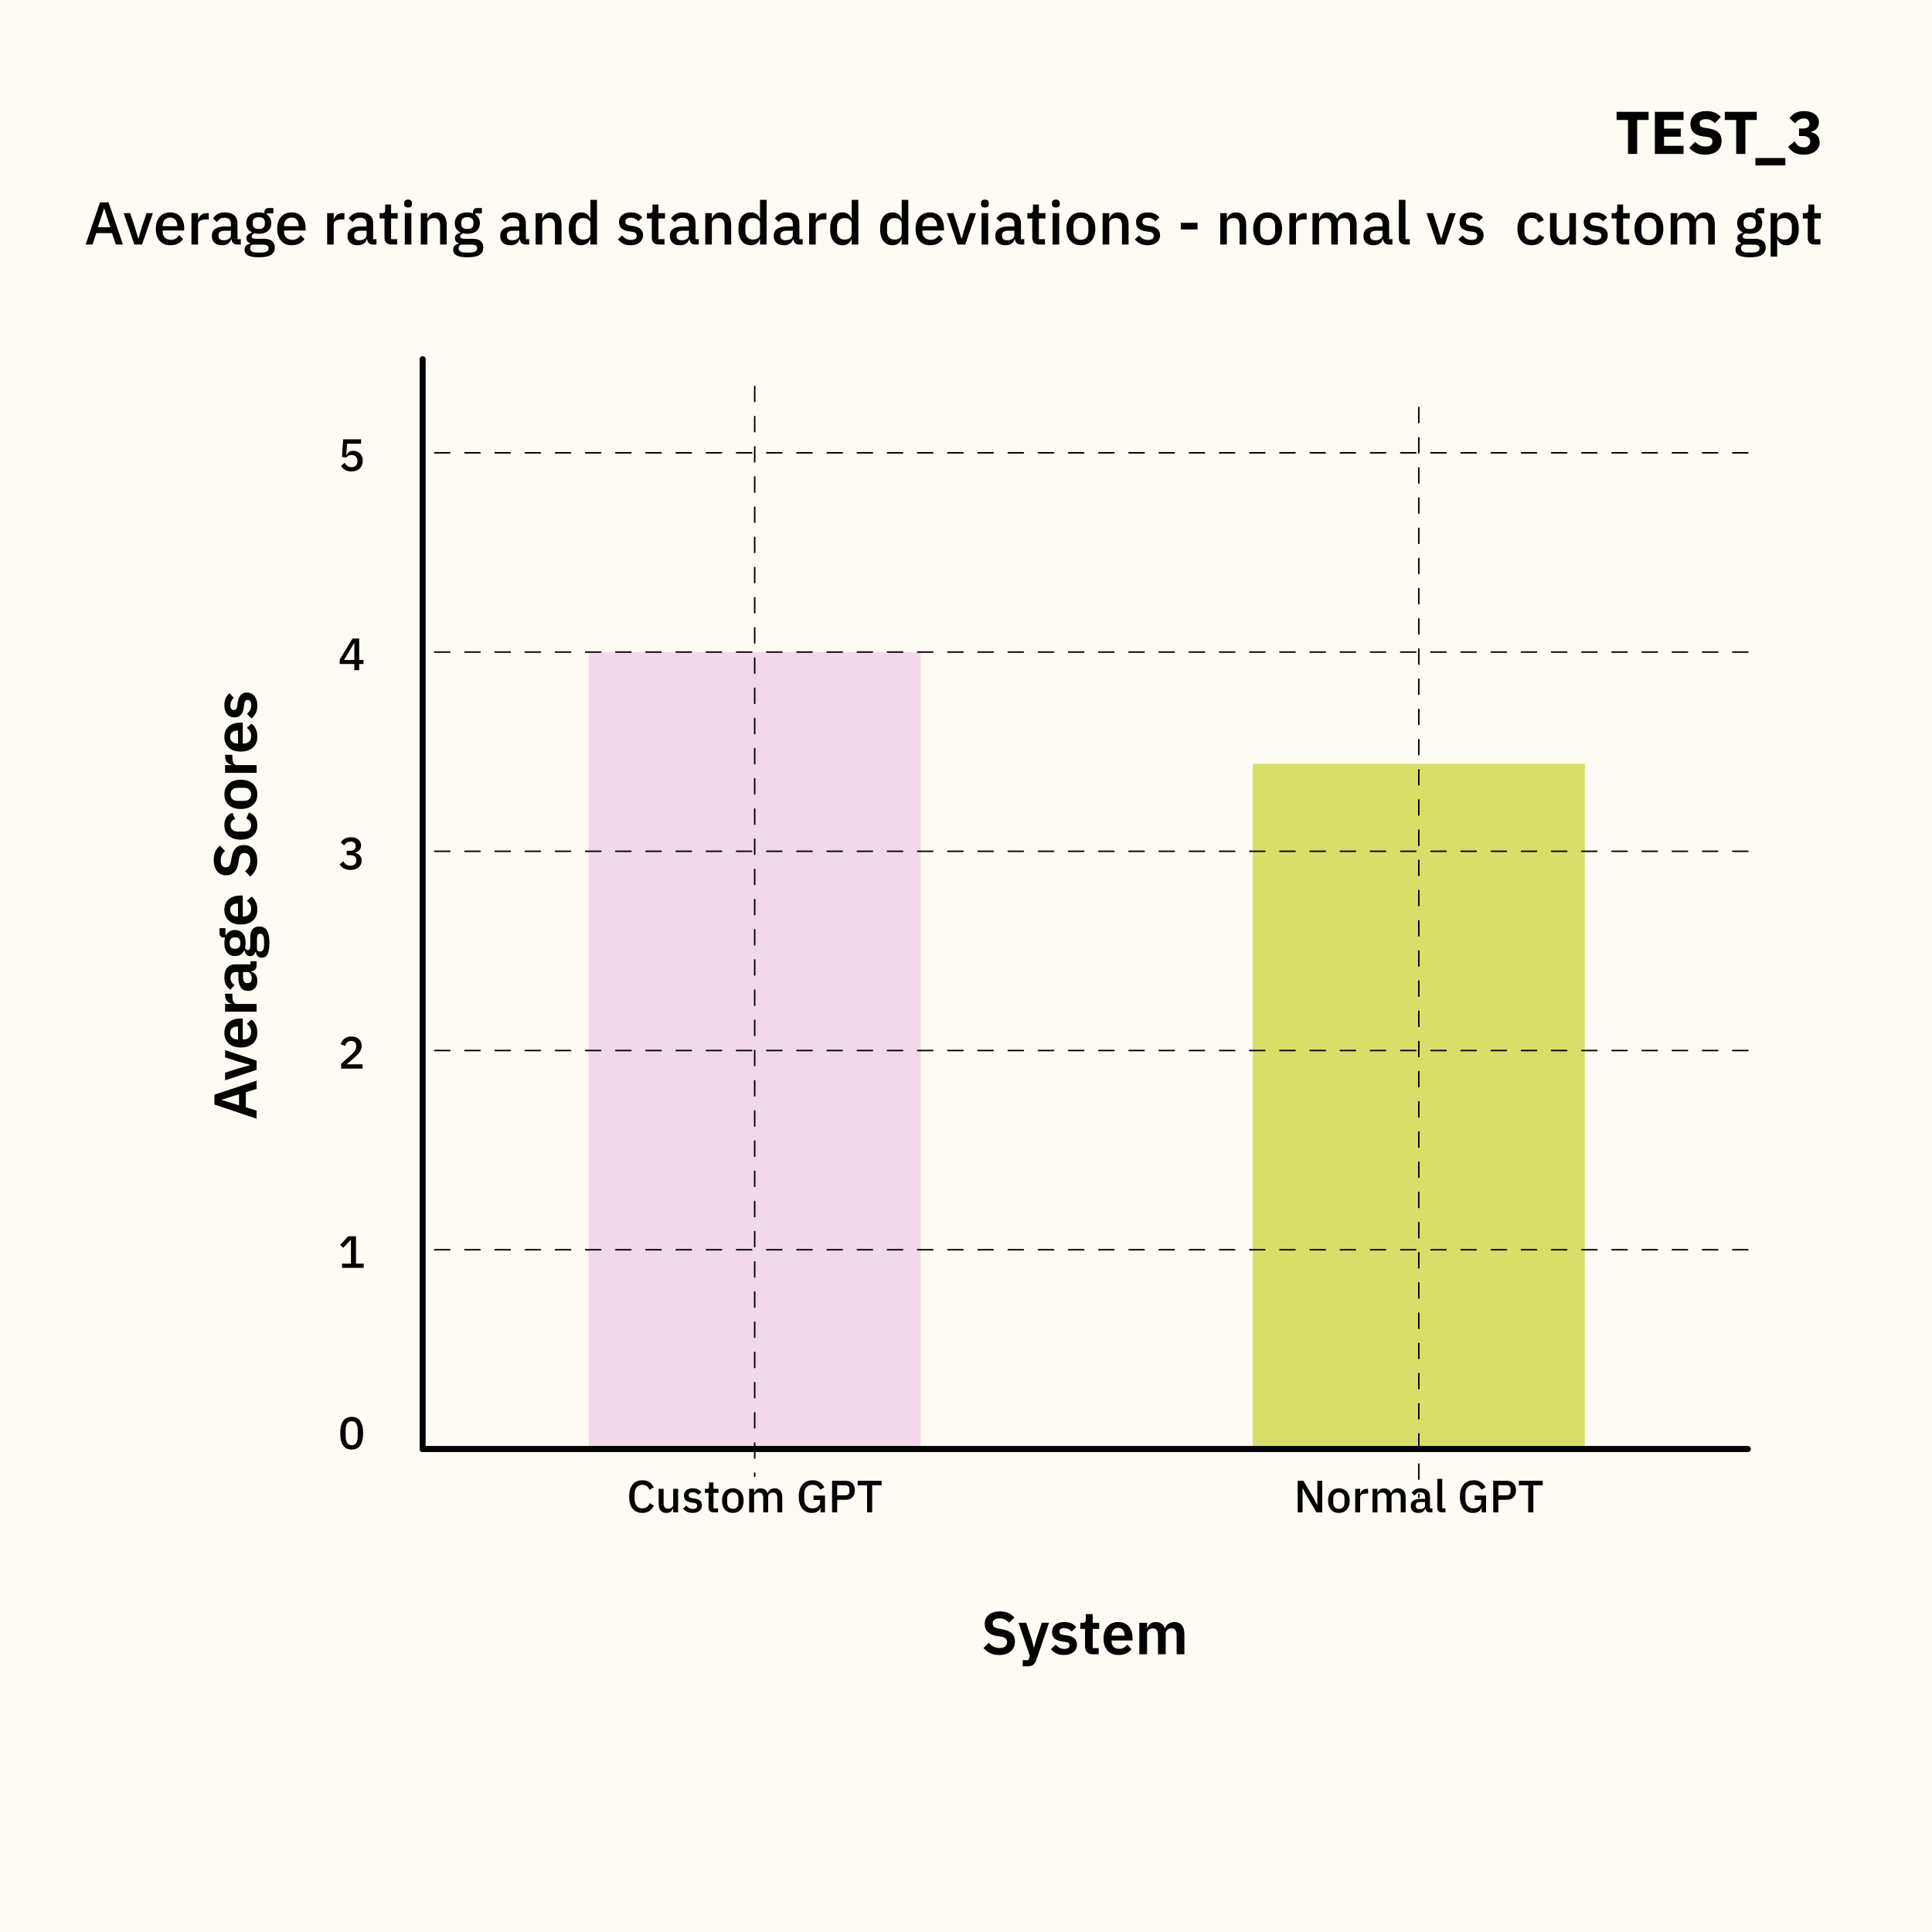 <svg width="640" height="640" viewBox="0 0 640 640" fill="none" xmlns="http://www.w3.org/2000/svg">
<rect width="640" height="640" fill="#FDFBF3"/>
<path d="M542.337 39.74V51H539.297V39.74H535.517V37.04H546.117V39.74H542.337ZM548.196 51V37.04H557.696V39.74H551.236V42.6H556.776V45.28H551.236V48.3H557.696V51H548.196ZM564.865 51.24C563.638 51.24 562.598 51.033 561.745 50.62C560.891 50.193 560.165 49.647 559.565 48.98L561.565 46.96C562.511 48.027 563.678 48.56 565.065 48.56C565.811 48.56 566.365 48.407 566.725 48.1C567.085 47.793 567.265 47.387 567.265 46.88C567.265 46.493 567.158 46.173 566.945 45.92C566.731 45.653 566.298 45.473 565.645 45.38L564.265 45.2C562.785 45.013 561.698 44.567 561.005 43.86C560.325 43.153 559.985 42.213 559.985 41.04C559.985 40.413 560.105 39.84 560.345 39.32C560.585 38.8 560.925 38.353 561.365 37.98C561.818 37.607 562.365 37.32 563.005 37.12C563.658 36.907 564.398 36.8 565.225 36.8C566.278 36.8 567.205 36.967 568.005 37.3C568.805 37.633 569.491 38.12 570.065 38.76L568.045 40.8C567.711 40.413 567.305 40.1 566.825 39.86C566.358 39.607 565.765 39.48 565.045 39.48C564.365 39.48 563.858 39.6 563.525 39.84C563.191 40.08 563.025 40.413 563.025 40.84C563.025 41.32 563.151 41.667 563.405 41.88C563.671 42.093 564.098 42.247 564.685 42.34L566.065 42.56C567.505 42.787 568.571 43.233 569.265 43.9C569.958 44.553 570.305 45.487 570.305 46.7C570.305 47.367 570.185 47.98 569.945 48.54C569.705 49.1 569.351 49.58 568.885 49.98C568.431 50.38 567.865 50.693 567.185 50.92C566.505 51.133 565.731 51.24 564.865 51.24ZM578.176 39.74V51H575.136V39.74H571.356V37.04H581.956V39.74H578.176ZM581.495 54.8V52.34H591.415V54.8H581.495ZM597.248 42.56C597.994 42.56 598.534 42.42 598.868 42.14C599.214 41.847 599.388 41.487 599.388 41.06V40.92C599.388 40.413 599.221 40.007 598.888 39.7C598.568 39.393 598.108 39.24 597.508 39.24C596.948 39.24 596.421 39.387 595.928 39.68C595.434 39.96 595.014 40.367 594.668 40.9L592.788 39.14C593.054 38.793 593.341 38.48 593.648 38.2C593.954 37.907 594.301 37.66 594.688 37.46C595.074 37.247 595.508 37.087 595.988 36.98C596.468 36.86 597.008 36.8 597.608 36.8C598.354 36.8 599.028 36.887 599.628 37.06C600.241 37.233 600.761 37.487 601.188 37.82C601.628 38.14 601.961 38.527 602.188 38.98C602.428 39.433 602.548 39.94 602.548 40.5C602.548 40.94 602.474 41.34 602.328 41.7C602.194 42.06 602.001 42.373 601.748 42.64C601.508 42.907 601.228 43.127 600.908 43.3C600.588 43.46 600.248 43.573 599.888 43.64V43.76C600.301 43.84 600.681 43.973 601.028 44.16C601.388 44.333 601.694 44.56 601.948 44.84C602.214 45.12 602.421 45.453 602.568 45.84C602.714 46.213 602.788 46.64 602.788 47.12C602.788 47.747 602.661 48.313 602.408 48.82C602.154 49.327 601.794 49.76 601.328 50.12C600.861 50.48 600.301 50.76 599.648 50.96C598.994 51.147 598.274 51.24 597.488 51.24C596.781 51.24 596.154 51.167 595.608 51.02C595.061 50.873 594.581 50.68 594.168 50.44C593.768 50.187 593.414 49.9 593.108 49.58C592.814 49.26 592.554 48.92 592.328 48.56L594.548 46.84C594.854 47.413 595.228 47.887 595.668 48.26C596.121 48.62 596.728 48.8 597.488 48.8C598.168 48.8 598.694 48.633 599.068 48.3C599.454 47.953 599.648 47.487 599.648 46.9V46.78C599.648 46.207 599.428 45.78 598.988 45.5C598.561 45.207 597.968 45.06 597.208 45.06H595.948V42.56H597.248ZM38.366 81L37.106 77.22H31.886L30.666 81H28.366L33.126 67.04H35.966L40.726 81H38.366ZM34.546 69.12H34.446L32.426 75.28H36.546L34.546 69.12ZM44.5 81L40.96 70.6H43.12L44.7 75.34L45.76 78.98H45.88L46.94 75.34L48.56 70.6H50.64L47.06 81H44.5ZM56.398 81.24C55.651 81.24 54.984 81.113 54.398 80.86C53.811 80.607 53.311 80.247 52.898 79.78C52.484 79.3 52.164 78.727 51.938 78.06C51.724 77.38 51.618 76.627 51.618 75.8C51.618 74.973 51.724 74.227 51.938 73.56C52.164 72.88 52.484 72.307 52.898 71.84C53.311 71.36 53.811 70.993 54.398 70.74C54.984 70.487 55.651 70.36 56.398 70.36C57.158 70.36 57.825 70.493 58.398 70.76C58.984 71.027 59.471 71.4 59.858 71.88C60.245 72.347 60.531 72.893 60.718 73.52C60.918 74.147 61.018 74.82 61.018 75.54V76.36H53.878V76.7C53.878 77.5 54.111 78.16 54.578 78.68C55.058 79.187 55.738 79.44 56.618 79.44C57.258 79.44 57.798 79.3 58.238 79.02C58.678 78.74 59.051 78.36 59.358 77.88L60.638 79.14C60.251 79.78 59.691 80.293 58.958 80.68C58.224 81.053 57.371 81.24 56.398 81.24ZM56.398 72.06C56.025 72.06 55.678 72.127 55.358 72.26C55.051 72.393 54.785 72.58 54.558 72.82C54.344 73.06 54.178 73.347 54.058 73.68C53.938 74.013 53.878 74.38 53.878 74.78V74.92H58.718V74.72C58.718 73.92 58.511 73.28 58.098 72.8C57.684 72.307 57.118 72.06 56.398 72.06ZM63.431 81V70.6H65.611V72.6H65.711C65.858 72.067 66.164 71.6 66.631 71.2C67.098 70.8 67.744 70.6 68.571 70.6H69.151V72.7H68.291C67.424 72.7 66.758 72.84 66.291 73.12C65.838 73.4 65.611 73.813 65.611 74.36V81H63.431ZM78.551 81C77.978 81 77.538 80.84 77.231 80.52C76.924 80.187 76.738 79.767 76.671 79.26H76.571C76.371 79.913 76.004 80.407 75.471 80.74C74.938 81.073 74.291 81.24 73.531 81.24C72.451 81.24 71.618 80.96 71.031 80.4C70.458 79.84 70.171 79.087 70.171 78.14C70.171 77.1 70.544 76.32 71.291 75.8C72.051 75.28 73.158 75.02 74.611 75.02H76.491V74.14C76.491 73.5 76.318 73.007 75.971 72.66C75.624 72.313 75.084 72.14 74.351 72.14C73.738 72.14 73.238 72.273 72.851 72.54C72.464 72.807 72.138 73.147 71.871 73.56L70.571 72.38C70.918 71.793 71.404 71.313 72.031 70.94C72.658 70.553 73.478 70.36 74.491 70.36C75.838 70.36 76.871 70.673 77.591 71.3C78.311 71.927 78.671 72.827 78.671 74V79.22H79.771V81H78.551ZM74.151 79.58C74.831 79.58 75.391 79.433 75.831 79.14C76.271 78.833 76.491 78.427 76.491 77.92V76.42H74.651C73.144 76.42 72.391 76.887 72.391 77.82V78.18C72.391 78.647 72.544 79 72.851 79.24C73.171 79.467 73.604 79.58 74.151 79.58ZM91.028 81.98C91.028 83.06 90.614 83.873 89.788 84.42C88.961 84.967 87.614 85.24 85.748 85.24C84.894 85.24 84.168 85.18 83.568 85.06C82.981 84.953 82.494 84.793 82.108 84.58C81.734 84.367 81.461 84.107 81.288 83.8C81.114 83.493 81.028 83.14 81.028 82.74C81.028 82.167 81.181 81.72 81.488 81.4C81.808 81.08 82.248 80.86 82.808 80.74V80.52C82.021 80.267 81.628 79.733 81.628 78.92C81.628 78.387 81.808 77.98 82.168 77.7C82.528 77.407 82.961 77.2 83.468 77.08V77C82.854 76.707 82.381 76.3 82.048 75.78C81.728 75.247 81.568 74.627 81.568 73.92C81.568 72.853 81.921 71.993 82.628 71.34C83.348 70.687 84.374 70.36 85.708 70.36C86.441 70.36 87.068 70.467 87.588 70.68V70.4C87.588 69.933 87.694 69.573 87.908 69.32C88.134 69.053 88.481 68.92 88.948 68.92H90.548V70.68H88.428V71.1C88.894 71.407 89.254 71.807 89.508 72.3C89.761 72.78 89.888 73.32 89.888 73.92C89.888 74.973 89.528 75.827 88.808 76.48C88.088 77.12 87.061 77.44 85.728 77.44C85.221 77.44 84.768 77.387 84.368 77.28C84.101 77.373 83.868 77.507 83.668 77.68C83.468 77.84 83.368 78.053 83.368 78.32C83.368 78.6 83.494 78.8 83.748 78.92C84.001 79.04 84.361 79.1 84.828 79.1H87.388C88.668 79.1 89.594 79.36 90.168 79.88C90.741 80.387 91.028 81.087 91.028 81.98ZM88.988 82.22C88.988 81.86 88.848 81.573 88.568 81.36C88.301 81.147 87.808 81.04 87.088 81.04H83.568C83.088 81.32 82.848 81.72 82.848 82.24C82.848 82.667 83.014 83.007 83.348 83.26C83.694 83.527 84.274 83.66 85.088 83.66H86.448C88.141 83.66 88.988 83.18 88.988 82.22ZM85.728 75.86C86.368 75.86 86.861 75.72 87.208 75.44C87.568 75.147 87.748 74.7 87.748 74.1V73.7C87.748 73.1 87.568 72.66 87.208 72.38C86.861 72.087 86.368 71.94 85.728 71.94C85.088 71.94 84.588 72.087 84.228 72.38C83.881 72.66 83.708 73.1 83.708 73.7V74.1C83.708 74.7 83.881 75.147 84.228 75.44C84.588 75.72 85.088 75.86 85.728 75.86ZM96.613 81.24C95.866 81.24 95.199 81.113 94.613 80.86C94.026 80.607 93.526 80.247 93.113 79.78C92.699 79.3 92.379 78.727 92.153 78.06C91.939 77.38 91.833 76.627 91.833 75.8C91.833 74.973 91.939 74.227 92.153 73.56C92.379 72.88 92.699 72.307 93.113 71.84C93.526 71.36 94.026 70.993 94.613 70.74C95.199 70.487 95.866 70.36 96.613 70.36C97.373 70.36 98.039 70.493 98.613 70.76C99.199 71.027 99.686 71.4 100.073 71.88C100.459 72.347 100.746 72.893 100.933 73.52C101.133 74.147 101.233 74.82 101.233 75.54V76.36H94.093V76.7C94.093 77.5 94.326 78.16 94.793 78.68C95.273 79.187 95.953 79.44 96.833 79.44C97.473 79.44 98.013 79.3 98.453 79.02C98.893 78.74 99.266 78.36 99.573 77.88L100.853 79.14C100.466 79.78 99.906 80.293 99.173 80.68C98.439 81.053 97.586 81.24 96.613 81.24ZM96.613 72.06C96.239 72.06 95.893 72.127 95.573 72.26C95.266 72.393 94.999 72.58 94.773 72.82C94.559 73.06 94.393 73.347 94.273 73.68C94.153 74.013 94.093 74.38 94.093 74.78V74.92H98.933V74.72C98.933 73.92 98.726 73.28 98.313 72.8C97.899 72.307 97.333 72.06 96.613 72.06ZM108.373 81V70.6H110.553V72.6H110.653C110.799 72.067 111.106 71.6 111.573 71.2C112.039 70.8 112.686 70.6 113.513 70.6H114.093V72.7H113.233C112.366 72.7 111.699 72.84 111.233 73.12C110.779 73.4 110.553 73.813 110.553 74.36V81H108.373ZM123.493 81C122.919 81 122.479 80.84 122.173 80.52C121.866 80.187 121.679 79.767 121.613 79.26H121.513C121.313 79.913 120.946 80.407 120.413 80.74C119.879 81.073 119.233 81.24 118.473 81.24C117.393 81.24 116.559 80.96 115.973 80.4C115.399 79.84 115.113 79.087 115.113 78.14C115.113 77.1 115.486 76.32 116.233 75.8C116.993 75.28 118.099 75.02 119.553 75.02H121.433V74.14C121.433 73.5 121.259 73.007 120.913 72.66C120.566 72.313 120.026 72.14 119.293 72.14C118.679 72.14 118.179 72.273 117.793 72.54C117.406 72.807 117.079 73.147 116.812 73.56L115.513 72.38C115.859 71.793 116.346 71.313 116.973 70.94C117.599 70.553 118.419 70.36 119.433 70.36C120.779 70.36 121.813 70.673 122.533 71.3C123.253 71.927 123.613 72.827 123.613 74V79.22H124.713V81H123.493ZM119.093 79.58C119.773 79.58 120.333 79.433 120.773 79.14C121.213 78.833 121.433 78.427 121.433 77.92V76.42H119.592C118.086 76.42 117.333 76.887 117.333 77.82V78.18C117.333 78.647 117.486 79 117.793 79.24C118.113 79.467 118.546 79.58 119.093 79.58ZM129.67 81C128.91 81 128.337 80.807 127.95 80.42C127.564 80.02 127.37 79.46 127.37 78.74V72.38H125.75V70.6H126.63C126.99 70.6 127.237 70.52 127.37 70.36C127.517 70.2 127.59 69.94 127.59 69.58V67.76H129.55V70.6H131.73V72.38H129.55V79.22H131.57V81H129.67ZM135.195 68.74C134.742 68.74 134.408 68.633 134.195 68.42C133.995 68.207 133.895 67.933 133.895 67.6V67.26C133.895 66.927 133.995 66.653 134.195 66.44C134.408 66.227 134.742 66.12 135.195 66.12C135.648 66.12 135.975 66.227 136.175 66.44C136.375 66.653 136.475 66.927 136.475 67.26V67.6C136.475 67.933 136.375 68.207 136.175 68.42C135.975 68.633 135.648 68.74 135.195 68.74ZM134.095 70.6H136.275V81H134.095V70.6ZM139.388 81V70.6H141.568V72.32H141.668C141.895 71.76 142.235 71.293 142.688 70.92C143.155 70.547 143.788 70.36 144.588 70.36C145.655 70.36 146.481 70.713 147.068 71.42C147.668 72.113 147.968 73.107 147.968 74.4V81H145.788V74.68C145.788 73.053 145.135 72.24 143.828 72.24C143.548 72.24 143.268 72.28 142.988 72.36C142.721 72.427 142.481 72.533 142.268 72.68C142.055 72.827 141.881 73.013 141.748 73.24C141.628 73.467 141.568 73.733 141.568 74.04V81H139.388ZM160.11 81.98C160.11 83.06 159.696 83.873 158.87 84.42C158.043 84.967 156.696 85.24 154.83 85.24C153.976 85.24 153.25 85.18 152.65 85.06C152.063 84.953 151.576 84.793 151.19 84.58C150.816 84.367 150.543 84.107 150.37 83.8C150.196 83.493 150.11 83.14 150.11 82.74C150.11 82.167 150.263 81.72 150.57 81.4C150.89 81.08 151.33 80.86 151.89 80.74V80.52C151.103 80.267 150.71 79.733 150.71 78.92C150.71 78.387 150.89 77.98 151.25 77.7C151.61 77.407 152.043 77.2 152.55 77.08V77C151.936 76.707 151.463 76.3 151.13 75.78C150.81 75.247 150.65 74.627 150.65 73.92C150.65 72.853 151.003 71.993 151.71 71.34C152.43 70.687 153.456 70.36 154.79 70.36C155.523 70.36 156.15 70.467 156.67 70.68V70.4C156.67 69.933 156.776 69.573 156.99 69.32C157.216 69.053 157.563 68.92 158.03 68.92H159.63V70.68H157.51V71.1C157.976 71.407 158.336 71.807 158.59 72.3C158.843 72.78 158.97 73.32 158.97 73.92C158.97 74.973 158.61 75.827 157.89 76.48C157.17 77.12 156.143 77.44 154.81 77.44C154.303 77.44 153.85 77.387 153.45 77.28C153.183 77.373 152.95 77.507 152.75 77.68C152.55 77.84 152.45 78.053 152.45 78.32C152.45 78.6 152.576 78.8 152.83 78.92C153.083 79.04 153.443 79.1 153.91 79.1H156.47C157.75 79.1 158.676 79.36 159.25 79.88C159.823 80.387 160.11 81.087 160.11 81.98ZM158.07 82.22C158.07 81.86 157.93 81.573 157.65 81.36C157.383 81.147 156.89 81.04 156.17 81.04H152.65C152.17 81.32 151.93 81.72 151.93 82.24C151.93 82.667 152.096 83.007 152.43 83.26C152.776 83.527 153.356 83.66 154.17 83.66H155.53C157.223 83.66 158.07 83.18 158.07 82.22ZM154.81 75.86C155.45 75.86 155.943 75.72 156.29 75.44C156.65 75.147 156.83 74.7 156.83 74.1V73.7C156.83 73.1 156.65 72.66 156.29 72.38C155.943 72.087 155.45 71.94 154.81 71.94C154.17 71.94 153.67 72.087 153.31 72.38C152.963 72.66 152.79 73.1 152.79 73.7V74.1C152.79 74.7 152.963 75.147 153.31 75.44C153.67 75.72 154.17 75.86 154.81 75.86ZM174.078 81C173.505 81 173.065 80.84 172.758 80.52C172.452 80.187 172.265 79.767 172.198 79.26H172.098C171.898 79.913 171.532 80.407 170.998 80.74C170.465 81.073 169.818 81.24 169.058 81.24C167.978 81.24 167.145 80.96 166.558 80.4C165.985 79.84 165.698 79.087 165.698 78.14C165.698 77.1 166.072 76.32 166.818 75.8C167.578 75.28 168.685 75.02 170.138 75.02H172.018V74.14C172.018 73.5 171.845 73.007 171.498 72.66C171.152 72.313 170.612 72.14 169.878 72.14C169.265 72.14 168.765 72.273 168.378 72.54C167.992 72.807 167.665 73.147 167.398 73.56L166.098 72.38C166.445 71.793 166.932 71.313 167.558 70.94C168.185 70.553 169.005 70.36 170.018 70.36C171.365 70.36 172.398 70.673 173.118 71.3C173.838 71.927 174.198 72.827 174.198 74V79.22H175.298V81H174.078ZM169.678 79.58C170.358 79.58 170.918 79.433 171.358 79.14C171.798 78.833 172.018 78.427 172.018 77.92V76.42H170.178C168.672 76.42 167.918 76.887 167.918 77.82V78.18C167.918 78.647 168.072 79 168.378 79.24C168.698 79.467 169.132 79.58 169.678 79.58ZM177.435 81V70.6H179.615V72.32H179.715C179.942 71.76 180.282 71.293 180.735 70.92C181.202 70.547 181.835 70.36 182.635 70.36C183.702 70.36 184.528 70.713 185.115 71.42C185.715 72.113 186.015 73.107 186.015 74.4V81H183.835V74.68C183.835 73.053 183.182 72.24 181.875 72.24C181.595 72.24 181.315 72.28 181.035 72.36C180.768 72.427 180.528 72.533 180.315 72.68C180.102 72.827 179.928 73.013 179.795 73.24C179.675 73.467 179.615 73.733 179.615 74.04V81H177.435ZM195.577 79.28H195.477C195.25 79.893 194.877 80.373 194.357 80.72C193.85 81.067 193.25 81.24 192.557 81.24C191.237 81.24 190.217 80.767 189.497 79.82C188.777 78.86 188.417 77.52 188.417 75.8C188.417 74.08 188.777 72.747 189.497 71.8C190.217 70.84 191.237 70.36 192.557 70.36C193.25 70.36 193.85 70.533 194.357 70.88C194.877 71.213 195.25 71.693 195.477 72.32H195.577V66.2H197.757V81H195.577V79.28ZM193.217 79.36C193.883 79.36 194.443 79.2 194.897 78.88C195.35 78.547 195.577 78.113 195.577 77.58V74.02C195.577 73.487 195.35 73.06 194.897 72.74C194.443 72.407 193.883 72.24 193.217 72.24C192.457 72.24 191.85 72.487 191.397 72.98C190.943 73.46 190.717 74.1 190.717 74.9V76.7C190.717 77.5 190.943 78.147 191.397 78.64C191.85 79.12 192.457 79.36 193.217 79.36ZM208.899 81.24C207.912 81.24 207.086 81.067 206.419 80.72C205.752 80.373 205.172 79.893 204.679 79.28L206.079 78C206.466 78.467 206.892 78.833 207.359 79.1C207.839 79.353 208.392 79.48 209.019 79.48C209.659 79.48 210.132 79.36 210.439 79.12C210.759 78.867 210.919 78.52 210.919 78.08C210.919 77.747 210.806 77.467 210.579 77.24C210.366 77 209.986 76.847 209.439 76.78L208.479 76.66C207.412 76.527 206.572 76.22 205.959 75.74C205.359 75.247 205.059 74.52 205.059 73.56C205.059 73.053 205.152 72.607 205.339 72.22C205.526 71.82 205.786 71.487 206.119 71.22C206.466 70.94 206.872 70.727 207.339 70.58C207.819 70.433 208.346 70.36 208.919 70.36C209.852 70.36 210.612 70.507 211.199 70.8C211.799 71.093 212.332 71.5 212.799 72.02L211.459 73.3C211.192 72.98 210.839 72.707 210.399 72.48C209.972 72.24 209.479 72.12 208.919 72.12C208.319 72.12 207.872 72.24 207.579 72.48C207.299 72.72 207.159 73.033 207.159 73.42C207.159 73.82 207.286 74.12 207.539 74.32C207.792 74.52 208.199 74.667 208.759 74.76L209.719 74.88C210.866 75.053 211.699 75.393 212.219 75.9C212.752 76.393 213.019 77.06 213.019 77.9C213.019 78.407 212.919 78.867 212.719 79.28C212.532 79.68 212.259 80.027 211.899 80.32C211.539 80.613 211.106 80.84 210.599 81C210.092 81.16 209.526 81.24 208.899 81.24ZM218.225 81C217.465 81 216.892 80.807 216.505 80.42C216.118 80.02 215.925 79.46 215.925 78.74V72.38H214.305V70.6H215.185C215.545 70.6 215.792 70.52 215.925 70.36C216.072 70.2 216.145 69.94 216.145 69.58V67.76H218.105V70.6H220.285V72.38H218.105V79.22H220.125V81H218.225ZM230.27 81C229.697 81 229.257 80.84 228.95 80.52C228.643 80.187 228.457 79.767 228.39 79.26H228.29C228.09 79.913 227.723 80.407 227.19 80.74C226.657 81.073 226.01 81.24 225.25 81.24C224.17 81.24 223.337 80.96 222.75 80.4C222.177 79.84 221.89 79.087 221.89 78.14C221.89 77.1 222.263 76.32 223.01 75.8C223.77 75.28 224.877 75.02 226.33 75.02H228.21V74.14C228.21 73.5 228.037 73.007 227.69 72.66C227.343 72.313 226.803 72.14 226.07 72.14C225.457 72.14 224.957 72.273 224.57 72.54C224.183 72.807 223.857 73.147 223.59 73.56L222.29 72.38C222.637 71.793 223.123 71.313 223.75 70.94C224.377 70.553 225.197 70.36 226.21 70.36C227.557 70.36 228.59 70.673 229.31 71.3C230.03 71.927 230.39 72.827 230.39 74V79.22H231.49V81H230.27ZM225.87 79.58C226.55 79.58 227.11 79.433 227.55 79.14C227.99 78.833 228.21 78.427 228.21 77.92V76.42H226.37C224.863 76.42 224.11 76.887 224.11 77.82V78.18C224.11 78.647 224.263 79 224.57 79.24C224.89 79.467 225.323 79.58 225.87 79.58ZM233.626 81V70.6H235.806V72.32H235.906C236.133 71.76 236.473 71.293 236.926 70.92C237.393 70.547 238.026 70.36 238.826 70.36C239.893 70.36 240.72 70.713 241.306 71.42C241.906 72.113 242.206 73.107 242.206 74.4V81H240.026V74.68C240.026 73.053 239.373 72.24 238.066 72.24C237.786 72.24 237.506 72.28 237.226 72.36C236.96 72.427 236.72 72.533 236.506 72.68C236.293 72.827 236.12 73.013 235.986 73.24C235.866 73.467 235.806 73.733 235.806 74.04V81H233.626ZM251.768 79.28H251.668C251.441 79.893 251.068 80.373 250.548 80.72C250.041 81.067 249.441 81.24 248.748 81.24C247.428 81.24 246.408 80.767 245.688 79.82C244.968 78.86 244.608 77.52 244.608 75.8C244.608 74.08 244.968 72.747 245.688 71.8C246.408 70.84 247.428 70.36 248.748 70.36C249.441 70.36 250.041 70.533 250.548 70.88C251.068 71.213 251.441 71.693 251.668 72.32H251.768V66.2H253.948V81H251.768V79.28ZM249.408 79.36C250.075 79.36 250.635 79.2 251.088 78.88C251.541 78.547 251.768 78.113 251.768 77.58V74.02C251.768 73.487 251.541 73.06 251.088 72.74C250.635 72.407 250.075 72.24 249.408 72.24C248.648 72.24 248.041 72.487 247.588 72.98C247.135 73.46 246.908 74.1 246.908 74.9V76.7C246.908 77.5 247.135 78.147 247.588 78.64C248.041 79.12 248.648 79.36 249.408 79.36ZM264.684 81C264.111 81 263.671 80.84 263.364 80.52C263.057 80.187 262.871 79.767 262.804 79.26H262.704C262.504 79.913 262.137 80.407 261.604 80.74C261.071 81.073 260.424 81.24 259.664 81.24C258.584 81.24 257.751 80.96 257.164 80.4C256.591 79.84 256.304 79.087 256.304 78.14C256.304 77.1 256.677 76.32 257.424 75.8C258.184 75.28 259.291 75.02 260.744 75.02H262.624V74.14C262.624 73.5 262.451 73.007 262.104 72.66C261.757 72.313 261.217 72.14 260.484 72.14C259.871 72.14 259.371 72.273 258.984 72.54C258.597 72.807 258.271 73.147 258.004 73.56L256.704 72.38C257.051 71.793 257.537 71.313 258.164 70.94C258.791 70.553 259.611 70.36 260.624 70.36C261.971 70.36 263.004 70.673 263.724 71.3C264.444 71.927 264.804 72.827 264.804 74V79.22H265.904V81H264.684ZM260.284 79.58C260.964 79.58 261.524 79.433 261.964 79.14C262.404 78.833 262.624 78.427 262.624 77.92V76.42H260.784C259.277 76.42 258.524 76.887 258.524 77.82V78.18C258.524 78.647 258.677 79 258.984 79.24C259.304 79.467 259.737 79.58 260.284 79.58ZM268.04 81V70.6H270.22V72.6H270.32C270.467 72.067 270.774 71.6 271.24 71.2C271.707 70.8 272.354 70.6 273.18 70.6H273.76V72.7H272.9C272.034 72.7 271.367 72.84 270.9 73.12C270.447 73.4 270.22 73.813 270.22 74.36V81H268.04ZM282.139 79.28H282.039C281.812 79.893 281.439 80.373 280.919 80.72C280.412 81.067 279.812 81.24 279.119 81.24C277.799 81.24 276.779 80.767 276.059 79.82C275.339 78.86 274.979 77.52 274.979 75.8C274.979 74.08 275.339 72.747 276.059 71.8C276.779 70.84 277.799 70.36 279.119 70.36C279.812 70.36 280.412 70.533 280.919 70.88C281.439 71.213 281.812 71.693 282.039 72.32H282.139V66.2H284.319V81H282.139V79.28ZM279.779 79.36C280.446 79.36 281.006 79.2 281.459 78.88C281.912 78.547 282.139 78.113 282.139 77.58V74.02C282.139 73.487 281.912 73.06 281.459 72.74C281.006 72.407 280.446 72.24 279.779 72.24C279.019 72.24 278.412 72.487 277.959 72.98C277.506 73.46 277.279 74.1 277.279 74.9V76.7C277.279 77.5 277.506 78.147 277.959 78.64C278.412 79.12 279.019 79.36 279.779 79.36ZM298.702 79.28H298.602C298.375 79.893 298.002 80.373 297.482 80.72C296.975 81.067 296.375 81.24 295.682 81.24C294.362 81.24 293.342 80.767 292.622 79.82C291.902 78.86 291.542 77.52 291.542 75.8C291.542 74.08 291.902 72.747 292.622 71.8C293.342 70.84 294.362 70.36 295.682 70.36C296.375 70.36 296.975 70.533 297.482 70.88C298.002 71.213 298.375 71.693 298.602 72.32H298.702V66.2H300.882V81H298.702V79.28ZM296.342 79.36C297.008 79.36 297.568 79.2 298.022 78.88C298.475 78.547 298.702 78.113 298.702 77.58V74.02C298.702 73.487 298.475 73.06 298.022 72.74C297.568 72.407 297.008 72.24 296.342 72.24C295.582 72.24 294.975 72.487 294.522 72.98C294.068 73.46 293.842 74.1 293.842 74.9V76.7C293.842 77.5 294.068 78.147 294.522 78.64C294.975 79.12 295.582 79.36 296.342 79.36ZM308.078 81.24C307.331 81.24 306.664 81.113 306.078 80.86C305.491 80.607 304.991 80.247 304.578 79.78C304.164 79.3 303.844 78.727 303.618 78.06C303.404 77.38 303.298 76.627 303.298 75.8C303.298 74.973 303.404 74.227 303.618 73.56C303.844 72.88 304.164 72.307 304.578 71.84C304.991 71.36 305.491 70.993 306.078 70.74C306.664 70.487 307.331 70.36 308.078 70.36C308.838 70.36 309.504 70.493 310.078 70.76C310.664 71.027 311.151 71.4 311.538 71.88C311.924 72.347 312.211 72.893 312.398 73.52C312.598 74.147 312.698 74.82 312.698 75.54V76.36H305.558V76.7C305.558 77.5 305.791 78.16 306.258 78.68C306.738 79.187 307.418 79.44 308.298 79.44C308.938 79.44 309.478 79.3 309.918 79.02C310.358 78.74 310.731 78.36 311.038 77.88L312.318 79.14C311.931 79.78 311.371 80.293 310.638 80.68C309.904 81.053 309.051 81.24 308.078 81.24ZM308.078 72.06C307.704 72.06 307.358 72.127 307.038 72.26C306.731 72.393 306.464 72.58 306.238 72.82C306.024 73.06 305.858 73.347 305.738 73.68C305.618 74.013 305.558 74.38 305.558 74.78V74.92H310.398V74.72C310.398 73.92 310.191 73.28 309.778 72.8C309.364 72.307 308.798 72.06 308.078 72.06ZM317.195 81L313.655 70.6H315.815L317.395 75.34L318.455 78.98H318.575L319.635 75.34L321.255 70.6H323.335L319.755 81H317.195ZM326.269 68.74C325.816 68.74 325.483 68.633 325.269 68.42C325.069 68.207 324.969 67.933 324.969 67.6V67.26C324.969 66.927 325.069 66.653 325.269 66.44C325.483 66.227 325.816 66.12 326.269 66.12C326.723 66.12 327.049 66.227 327.249 66.44C327.449 66.653 327.549 66.927 327.549 67.26V67.6C327.549 67.933 327.449 68.207 327.249 68.42C327.049 68.633 326.723 68.74 326.269 68.74ZM325.169 70.6H327.349V81H325.169V70.6ZM338.082 81C337.509 81 337.069 80.84 336.762 80.52C336.456 80.187 336.269 79.767 336.202 79.26H336.102C335.902 79.913 335.536 80.407 335.002 80.74C334.469 81.073 333.822 81.24 333.062 81.24C331.982 81.24 331.149 80.96 330.562 80.4C329.989 79.84 329.702 79.087 329.702 78.14C329.702 77.1 330.076 76.32 330.822 75.8C331.582 75.28 332.689 75.02 334.142 75.02H336.022V74.14C336.022 73.5 335.849 73.007 335.502 72.66C335.156 72.313 334.616 72.14 333.882 72.14C333.269 72.14 332.769 72.273 332.382 72.54C331.996 72.807 331.669 73.147 331.402 73.56L330.102 72.38C330.449 71.793 330.936 71.313 331.562 70.94C332.189 70.553 333.009 70.36 334.022 70.36C335.369 70.36 336.402 70.673 337.122 71.3C337.842 71.927 338.202 72.827 338.202 74V79.22H339.302V81H338.082ZM333.682 79.58C334.362 79.58 334.922 79.433 335.362 79.14C335.802 78.833 336.022 78.427 336.022 77.92V76.42H334.182C332.676 76.42 331.922 76.887 331.922 77.82V78.18C331.922 78.647 332.076 79 332.382 79.24C332.702 79.467 333.136 79.58 333.682 79.58ZM344.26 81C343.5 81 342.927 80.807 342.54 80.42C342.154 80.02 341.96 79.46 341.96 78.74V72.38H340.34V70.6H341.22C341.58 70.6 341.827 70.52 341.96 70.36C342.107 70.2 342.18 69.94 342.18 69.58V67.76H344.14V70.6H346.32V72.38H344.14V79.22H346.16V81H344.26ZM349.785 68.74C349.332 68.74 348.998 68.633 348.785 68.42C348.585 68.207 348.485 67.933 348.485 67.6V67.26C348.485 66.927 348.585 66.653 348.785 66.44C348.998 66.227 349.332 66.12 349.785 66.12C350.238 66.12 350.565 66.227 350.765 66.44C350.965 66.653 351.065 66.927 351.065 67.26V67.6C351.065 67.933 350.965 68.207 350.765 68.42C350.565 68.633 350.238 68.74 349.785 68.74ZM348.685 70.6H350.865V81H348.685V70.6ZM358.058 81.24C357.338 81.24 356.678 81.113 356.078 80.86C355.491 80.607 354.991 80.247 354.578 79.78C354.165 79.3 353.845 78.727 353.618 78.06C353.391 77.38 353.278 76.627 353.278 75.8C353.278 74.973 353.391 74.227 353.618 73.56C353.845 72.88 354.165 72.307 354.578 71.84C354.991 71.36 355.491 70.993 356.078 70.74C356.678 70.487 357.338 70.36 358.058 70.36C358.778 70.36 359.431 70.487 360.018 70.74C360.618 70.993 361.125 71.36 361.538 71.84C361.951 72.307 362.271 72.88 362.498 73.56C362.725 74.227 362.838 74.973 362.838 75.8C362.838 76.627 362.725 77.38 362.498 78.06C362.271 78.727 361.951 79.3 361.538 79.78C361.125 80.247 360.618 80.607 360.018 80.86C359.431 81.113 358.778 81.24 358.058 81.24ZM358.058 79.44C358.805 79.44 359.405 79.213 359.858 78.76C360.311 78.293 360.538 77.6 360.538 76.68V74.92C360.538 74 360.311 73.313 359.858 72.86C359.405 72.393 358.805 72.16 358.058 72.16C357.311 72.16 356.711 72.393 356.258 72.86C355.805 73.313 355.578 74 355.578 74.92V76.68C355.578 77.6 355.805 78.293 356.258 78.76C356.711 79.213 357.311 79.44 358.058 79.44ZM365.267 81V70.6H367.447V72.32H367.547C367.774 71.76 368.114 71.293 368.567 70.92C369.034 70.547 369.667 70.36 370.467 70.36C371.534 70.36 372.36 70.713 372.947 71.42C373.547 72.113 373.847 73.107 373.847 74.4V81H371.667V74.68C371.667 73.053 371.014 72.24 369.707 72.24C369.427 72.24 369.147 72.28 368.867 72.36C368.6 72.427 368.36 72.533 368.147 72.68C367.934 72.827 367.76 73.013 367.627 73.24C367.507 73.467 367.447 73.733 367.447 74.04V81H365.267ZM380.169 81.24C379.182 81.24 378.355 81.067 377.689 80.72C377.022 80.373 376.442 79.893 375.949 79.28L377.349 78C377.735 78.467 378.162 78.833 378.629 79.1C379.109 79.353 379.662 79.48 380.289 79.48C380.929 79.48 381.402 79.36 381.709 79.12C382.029 78.867 382.189 78.52 382.189 78.08C382.189 77.747 382.075 77.467 381.849 77.24C381.635 77 381.255 76.847 380.709 76.78L379.749 76.66C378.682 76.527 377.842 76.22 377.229 75.74C376.629 75.247 376.329 74.52 376.329 73.56C376.329 73.053 376.422 72.607 376.609 72.22C376.795 71.82 377.055 71.487 377.389 71.22C377.735 70.94 378.142 70.727 378.609 70.58C379.089 70.433 379.615 70.36 380.189 70.36C381.122 70.36 381.882 70.507 382.469 70.8C383.069 71.093 383.602 71.5 384.069 72.02L382.729 73.3C382.462 72.98 382.109 72.707 381.669 72.48C381.242 72.24 380.749 72.12 380.189 72.12C379.589 72.12 379.142 72.24 378.849 72.48C378.569 72.72 378.429 73.033 378.429 73.42C378.429 73.82 378.555 74.12 378.809 74.32C379.062 74.52 379.469 74.667 380.029 74.76L380.989 74.88C382.135 75.053 382.969 75.393 383.489 75.9C384.022 76.393 384.289 77.06 384.289 77.9C384.289 78.407 384.189 78.867 383.989 79.28C383.802 79.68 383.529 80.027 383.169 80.32C382.809 80.613 382.375 80.84 381.869 81C381.362 81.16 380.795 81.24 380.169 81.24ZM391.158 76.02V73.8H396.698V76.02H391.158ZM404.232 81V70.6H406.412V72.32H406.512C406.739 71.76 407.079 71.293 407.532 70.92C407.999 70.547 408.632 70.36 409.432 70.36C410.499 70.36 411.325 70.713 411.912 71.42C412.512 72.113 412.812 73.107 412.812 74.4V81H410.632V74.68C410.632 73.053 409.979 72.24 408.672 72.24C408.392 72.24 408.112 72.28 407.832 72.36C407.565 72.427 407.325 72.533 407.112 72.68C406.899 72.827 406.725 73.013 406.592 73.24C406.472 73.467 406.412 73.733 406.412 74.04V81H404.232ZM419.913 81.24C419.193 81.24 418.533 81.113 417.933 80.86C417.347 80.607 416.847 80.247 416.433 79.78C416.02 79.3 415.7 78.727 415.473 78.06C415.247 77.38 415.133 76.627 415.133 75.8C415.133 74.973 415.247 74.227 415.473 73.56C415.7 72.88 416.02 72.307 416.433 71.84C416.847 71.36 417.347 70.993 417.933 70.74C418.533 70.487 419.193 70.36 419.913 70.36C420.633 70.36 421.287 70.487 421.873 70.74C422.473 70.993 422.98 71.36 423.393 71.84C423.807 72.307 424.127 72.88 424.353 73.56C424.58 74.227 424.693 74.973 424.693 75.8C424.693 76.627 424.58 77.38 424.353 78.06C424.127 78.727 423.807 79.3 423.393 79.78C422.98 80.247 422.473 80.607 421.873 80.86C421.287 81.113 420.633 81.24 419.913 81.24ZM419.913 79.44C420.66 79.44 421.26 79.213 421.713 78.76C422.167 78.293 422.393 77.6 422.393 76.68V74.92C422.393 74 422.167 73.313 421.713 72.86C421.26 72.393 420.66 72.16 419.913 72.16C419.167 72.16 418.567 72.393 418.113 72.86C417.66 73.313 417.433 74 417.433 74.92V76.68C417.433 77.6 417.66 78.293 418.113 78.76C418.567 79.213 419.167 79.44 419.913 79.44ZM427.123 81V70.6H429.303V72.6H429.403C429.549 72.067 429.856 71.6 430.323 71.2C430.789 70.8 431.436 70.6 432.263 70.6H432.843V72.7H431.983C431.116 72.7 430.449 72.84 429.983 73.12C429.529 73.4 429.303 73.813 429.303 74.36V81H427.123ZM434.779 81V70.6H436.959V72.32H437.059C437.165 72.053 437.292 71.8 437.439 71.56C437.599 71.32 437.785 71.113 437.999 70.94C438.225 70.753 438.485 70.613 438.779 70.52C439.085 70.413 439.439 70.36 439.839 70.36C440.545 70.36 441.172 70.533 441.719 70.88C442.265 71.227 442.665 71.76 442.919 72.48H442.979C443.165 71.893 443.525 71.393 444.059 70.98C444.592 70.567 445.279 70.36 446.119 70.36C447.159 70.36 447.965 70.713 448.539 71.42C449.112 72.113 449.399 73.107 449.399 74.4V81H447.219V74.66C447.219 73.86 447.065 73.26 446.759 72.86C446.452 72.447 445.965 72.24 445.299 72.24C445.019 72.24 444.752 72.28 444.499 72.36C444.245 72.427 444.019 72.533 443.819 72.68C443.632 72.827 443.479 73.013 443.359 73.24C443.239 73.467 443.179 73.727 443.179 74.02V81H440.999V74.66C440.999 73.047 440.365 72.24 439.099 72.24C438.832 72.24 438.565 72.28 438.299 72.36C438.045 72.427 437.819 72.533 437.619 72.68C437.419 72.827 437.259 73.013 437.139 73.24C437.019 73.467 436.959 73.727 436.959 74.02V81H434.779ZM460.035 81C459.462 81 459.022 80.84 458.715 80.52C458.409 80.187 458.222 79.767 458.155 79.26H458.055C457.855 79.913 457.489 80.407 456.955 80.74C456.422 81.073 455.775 81.24 455.015 81.24C453.935 81.24 453.102 80.96 452.515 80.4C451.942 79.84 451.655 79.087 451.655 78.14C451.655 77.1 452.029 76.32 452.775 75.8C453.535 75.28 454.642 75.02 456.095 75.02H457.975V74.14C457.975 73.5 457.802 73.007 457.455 72.66C457.109 72.313 456.569 72.14 455.835 72.14C455.222 72.14 454.722 72.273 454.335 72.54C453.949 72.807 453.622 73.147 453.355 73.56L452.055 72.38C452.402 71.793 452.889 71.313 453.515 70.94C454.142 70.553 454.962 70.36 455.975 70.36C457.322 70.36 458.355 70.673 459.075 71.3C459.795 71.927 460.155 72.827 460.155 74V79.22H461.255V81H460.035ZM455.635 79.58C456.315 79.58 456.875 79.433 457.315 79.14C457.755 78.833 457.975 78.427 457.975 77.92V76.42H456.135C454.629 76.42 453.875 76.887 453.875 77.82V78.18C453.875 78.647 454.029 79 454.335 79.24C454.655 79.467 455.089 79.58 455.635 79.58ZM465.612 81C464.865 81 464.305 80.813 463.932 80.44C463.572 80.053 463.392 79.52 463.392 78.84V66.2H465.572V79.22H467.012V81H465.612ZM476.082 81L472.542 70.6H474.702L476.282 75.34L477.342 78.98H477.462L478.522 75.34L480.142 70.6H482.222L478.642 81H476.082ZM487.337 81.24C486.35 81.24 485.523 81.067 484.857 80.72C484.19 80.373 483.61 79.893 483.117 79.28L484.517 78C484.903 78.467 485.33 78.833 485.797 79.1C486.277 79.353 486.83 79.48 487.457 79.48C488.097 79.48 488.57 79.36 488.877 79.12C489.197 78.867 489.357 78.52 489.357 78.08C489.357 77.747 489.243 77.467 489.017 77.24C488.803 77 488.423 76.847 487.877 76.78L486.917 76.66C485.85 76.527 485.01 76.22 484.397 75.74C483.797 75.247 483.497 74.52 483.497 73.56C483.497 73.053 483.59 72.607 483.777 72.22C483.963 71.82 484.223 71.487 484.557 71.22C484.903 70.94 485.31 70.727 485.777 70.58C486.257 70.433 486.783 70.36 487.357 70.36C488.29 70.36 489.05 70.507 489.637 70.8C490.237 71.093 490.77 71.5 491.237 72.02L489.897 73.3C489.63 72.98 489.277 72.707 488.837 72.48C488.41 72.24 487.917 72.12 487.357 72.12C486.757 72.12 486.31 72.24 486.017 72.48C485.737 72.72 485.597 73.033 485.597 73.42C485.597 73.82 485.723 74.12 485.977 74.32C486.23 74.52 486.637 74.667 487.197 74.76L488.157 74.88C489.303 75.053 490.137 75.393 490.657 75.9C491.19 76.393 491.457 77.06 491.457 77.9C491.457 78.407 491.357 78.867 491.157 79.28C490.97 79.68 490.697 80.027 490.337 80.32C489.977 80.613 489.543 80.84 489.037 81C488.53 81.16 487.963 81.24 487.337 81.24ZM507.393 81.24C506.646 81.24 505.979 81.113 505.393 80.86C504.806 80.607 504.313 80.247 503.913 79.78C503.513 79.3 503.206 78.727 502.993 78.06C502.779 77.38 502.673 76.627 502.673 75.8C502.673 74.973 502.779 74.227 502.993 73.56C503.206 72.88 503.513 72.307 503.913 71.84C504.313 71.36 504.806 70.993 505.393 70.74C505.979 70.487 506.646 70.36 507.393 70.36C508.433 70.36 509.286 70.593 509.953 71.06C510.619 71.527 511.106 72.147 511.413 72.92L509.613 73.76C509.466 73.28 509.206 72.9 508.833 72.62C508.473 72.327 507.993 72.18 507.393 72.18C506.593 72.18 505.986 72.433 505.573 72.94C505.173 73.433 504.973 74.08 504.973 74.88V76.74C504.973 77.54 505.173 78.193 505.573 78.7C505.986 79.193 506.593 79.44 507.393 79.44C508.033 79.44 508.539 79.287 508.913 78.98C509.299 78.66 509.606 78.24 509.833 77.72L511.493 78.6C511.146 79.453 510.626 80.107 509.933 80.56C509.239 81.013 508.393 81.24 507.393 81.24ZM519.868 79.28H519.788C519.694 79.533 519.568 79.78 519.408 80.02C519.261 80.26 519.068 80.473 518.828 80.66C518.601 80.833 518.321 80.973 517.988 81.08C517.668 81.187 517.294 81.24 516.868 81.24C515.788 81.24 514.948 80.893 514.348 80.2C513.761 79.507 513.468 78.513 513.468 77.22V70.6H515.648V76.94C515.648 78.553 516.314 79.36 517.648 79.36C517.928 79.36 518.201 79.327 518.468 79.26C518.734 79.18 518.968 79.067 519.168 78.92C519.381 78.773 519.548 78.587 519.668 78.36C519.801 78.133 519.868 77.867 519.868 77.56V70.6H522.048V81H519.868V79.28ZM528.469 81.24C527.483 81.24 526.656 81.067 525.989 80.72C525.323 80.373 524.743 79.893 524.249 79.28L525.649 78C526.036 78.467 526.463 78.833 526.929 79.1C527.409 79.353 527.963 79.48 528.589 79.48C529.229 79.48 529.703 79.36 530.009 79.12C530.329 78.867 530.489 78.52 530.489 78.08C530.489 77.747 530.376 77.467 530.149 77.24C529.936 77 529.556 76.847 529.009 76.78L528.049 76.66C526.983 76.527 526.143 76.22 525.529 75.74C524.929 75.247 524.629 74.52 524.629 73.56C524.629 73.053 524.723 72.607 524.909 72.22C525.096 71.82 525.356 71.487 525.689 71.22C526.036 70.94 526.443 70.727 526.909 70.58C527.389 70.433 527.916 70.36 528.489 70.36C529.423 70.36 530.183 70.507 530.769 70.8C531.369 71.093 531.903 71.5 532.369 72.02L531.029 73.3C530.763 72.98 530.409 72.707 529.969 72.48C529.543 72.24 529.049 72.12 528.489 72.12C527.889 72.12 527.443 72.24 527.149 72.48C526.869 72.72 526.729 73.033 526.729 73.42C526.729 73.82 526.856 74.12 527.109 74.32C527.363 74.52 527.769 74.667 528.329 74.76L529.289 74.88C530.436 75.053 531.269 75.393 531.789 75.9C532.323 76.393 532.589 77.06 532.589 77.9C532.589 78.407 532.489 78.867 532.289 79.28C532.103 79.68 531.829 80.027 531.469 80.32C531.109 80.613 530.676 80.84 530.169 81C529.663 81.16 529.096 81.24 528.469 81.24ZM537.795 81C537.035 81 536.462 80.807 536.075 80.42C535.689 80.02 535.495 79.46 535.495 78.74V72.38H533.875V70.6H534.755C535.115 70.6 535.362 70.52 535.495 70.36C535.642 70.2 535.715 69.94 535.715 69.58V67.76H537.675V70.6H539.855V72.38H537.675V79.22H539.695V81H537.795ZM546.222 81.24C545.502 81.24 544.842 81.113 544.242 80.86C543.655 80.607 543.155 80.247 542.742 79.78C542.329 79.3 542.009 78.727 541.782 78.06C541.555 77.38 541.442 76.627 541.442 75.8C541.442 74.973 541.555 74.227 541.782 73.56C542.009 72.88 542.329 72.307 542.742 71.84C543.155 71.36 543.655 70.993 544.242 70.74C544.842 70.487 545.502 70.36 546.222 70.36C546.942 70.36 547.595 70.487 548.182 70.74C548.782 70.993 549.289 71.36 549.702 71.84C550.115 72.307 550.435 72.88 550.662 73.56C550.889 74.227 551.002 74.973 551.002 75.8C551.002 76.627 550.889 77.38 550.662 78.06C550.435 78.727 550.115 79.3 549.702 79.78C549.289 80.247 548.782 80.607 548.182 80.86C547.595 81.113 546.942 81.24 546.222 81.24ZM546.222 79.44C546.969 79.44 547.569 79.213 548.022 78.76C548.475 78.293 548.702 77.6 548.702 76.68V74.92C548.702 74 548.475 73.313 548.022 72.86C547.569 72.393 546.969 72.16 546.222 72.16C545.475 72.16 544.875 72.393 544.422 72.86C543.969 73.313 543.742 74 543.742 74.92V76.68C543.742 77.6 543.969 78.293 544.422 78.76C544.875 79.213 545.475 79.44 546.222 79.44ZM553.431 81V70.6H555.611V72.32H555.711C555.818 72.053 555.944 71.8 556.091 71.56C556.251 71.32 556.438 71.113 556.651 70.94C556.878 70.753 557.138 70.613 557.431 70.52C557.738 70.413 558.091 70.36 558.491 70.36C559.198 70.36 559.824 70.533 560.371 70.88C560.918 71.227 561.318 71.76 561.571 72.48H561.631C561.818 71.893 562.178 71.393 562.711 70.98C563.244 70.567 563.931 70.36 564.771 70.36C565.811 70.36 566.618 70.713 567.191 71.42C567.764 72.113 568.051 73.107 568.051 74.4V81H565.871V74.66C565.871 73.86 565.718 73.26 565.411 72.86C565.104 72.447 564.618 72.24 563.951 72.24C563.671 72.24 563.404 72.28 563.151 72.36C562.898 72.427 562.671 72.533 562.471 72.68C562.284 72.827 562.131 73.013 562.011 73.24C561.891 73.467 561.831 73.727 561.831 74.02V81H559.651V74.66C559.651 73.047 559.018 72.24 557.751 72.24C557.484 72.24 557.218 72.28 556.951 72.36C556.698 72.427 556.471 72.533 556.271 72.68C556.071 72.827 555.911 73.013 555.791 73.24C555.671 73.467 555.611 73.727 555.611 74.02V81H553.431ZM584.914 81.98C584.914 83.06 584.501 83.873 583.674 84.42C582.848 84.967 581.501 85.24 579.634 85.24C578.781 85.24 578.054 85.18 577.454 85.06C576.868 84.953 576.381 84.793 575.994 84.58C575.621 84.367 575.348 84.107 575.174 83.8C575.001 83.493 574.914 83.14 574.914 82.74C574.914 82.167 575.068 81.72 575.374 81.4C575.694 81.08 576.134 80.86 576.694 80.74V80.52C575.908 80.267 575.514 79.733 575.514 78.92C575.514 78.387 575.694 77.98 576.054 77.7C576.414 77.407 576.848 77.2 577.354 77.08V77C576.741 76.707 576.268 76.3 575.934 75.78C575.614 75.247 575.454 74.627 575.454 73.92C575.454 72.853 575.808 71.993 576.514 71.34C577.234 70.687 578.261 70.36 579.594 70.36C580.328 70.36 580.954 70.467 581.474 70.68V70.4C581.474 69.933 581.581 69.573 581.794 69.32C582.021 69.053 582.368 68.92 582.834 68.92H584.434V70.68H582.314V71.1C582.781 71.407 583.141 71.807 583.394 72.3C583.648 72.78 583.774 73.32 583.774 73.92C583.774 74.973 583.414 75.827 582.694 76.48C581.974 77.12 580.948 77.44 579.614 77.44C579.108 77.44 578.654 77.387 578.254 77.28C577.988 77.373 577.754 77.507 577.554 77.68C577.354 77.84 577.254 78.053 577.254 78.32C577.254 78.6 577.381 78.8 577.634 78.92C577.888 79.04 578.248 79.1 578.714 79.1H581.274C582.554 79.1 583.481 79.36 584.054 79.88C584.628 80.387 584.914 81.087 584.914 81.98ZM582.874 82.22C582.874 81.86 582.734 81.573 582.454 81.36C582.188 81.147 581.694 81.04 580.974 81.04H577.454C576.974 81.32 576.734 81.72 576.734 82.24C576.734 82.667 576.901 83.007 577.234 83.26C577.581 83.527 578.161 83.66 578.974 83.66H580.334C582.028 83.66 582.874 83.18 582.874 82.22ZM579.614 75.86C580.254 75.86 580.748 75.72 581.094 75.44C581.454 75.147 581.634 74.7 581.634 74.1V73.7C581.634 73.1 581.454 72.66 581.094 72.38C580.748 72.087 580.254 71.94 579.614 71.94C578.974 71.94 578.474 72.087 578.114 72.38C577.768 72.66 577.594 73.1 577.594 73.7V74.1C577.594 74.7 577.768 75.147 578.114 75.44C578.474 75.72 578.974 75.86 579.614 75.86ZM586.537 70.6H588.717V72.32H588.817C589.043 71.693 589.41 71.213 589.917 70.88C590.437 70.533 591.043 70.36 591.737 70.36C593.057 70.36 594.077 70.84 594.797 71.8C595.517 72.747 595.877 74.08 595.877 75.8C595.877 77.52 595.517 78.86 594.797 79.82C594.077 80.767 593.057 81.24 591.737 81.24C591.043 81.24 590.437 81.067 589.917 80.72C589.41 80.373 589.043 79.893 588.817 79.28H588.717V85H586.537V70.6ZM591.077 79.36C591.837 79.36 592.443 79.12 592.897 78.64C593.35 78.147 593.577 77.5 593.577 76.7V74.9C593.577 74.1 593.35 73.46 592.897 72.98C592.443 72.487 591.837 72.24 591.077 72.24C590.41 72.24 589.85 72.407 589.397 72.74C588.943 73.06 588.717 73.487 588.717 74.02V77.58C588.717 78.113 588.943 78.547 589.397 78.88C589.85 79.2 590.41 79.36 591.077 79.36ZM601.135 81C600.375 81 599.802 80.807 599.415 80.42C599.029 80.02 598.835 79.46 598.835 78.74V72.38H597.215V70.6H598.095C598.455 70.6 598.702 70.52 598.835 70.36C598.982 70.2 599.055 69.94 599.055 69.58V67.76H601.015V70.6H603.195V72.38H601.015V79.22H603.035V81H601.135Z" fill="#020203"/>
<rect x="195" y="216" width="110" height="264" fill="#F1D9EA"/>
<rect x="415" y="253" width="110" height="227" fill="#D8DF69"/>
<path d="M85 360.72L81.44 361.84V366.8L85 367.9V370.58L71.04 365.9V362.62L85 357.98V360.72ZM73.44 364.28V364.38L79.18 366.16V362.48L73.44 364.28ZM85 354.389L74.56 357.869V355.349L79.06 353.889L82.78 352.869V352.729L79.06 351.709L74.56 350.289V347.849L85 351.349V354.389ZM85.24 342.077C85.24 342.851 85.113 343.544 84.86 344.157C84.593 344.757 84.227 345.271 83.76 345.697C83.28 346.111 82.707 346.431 82.04 346.657C81.36 346.884 80.6 346.997 79.76 346.997C78.933 346.997 78.187 346.891 77.52 346.677C76.853 346.451 76.287 346.131 75.82 345.717C75.34 345.304 74.973 344.797 74.72 344.197C74.453 343.597 74.32 342.917 74.32 342.157C74.32 341.344 74.46 340.637 74.74 340.037C75.02 339.437 75.4 338.944 75.88 338.557C76.36 338.171 76.92 337.884 77.56 337.697C78.187 337.497 78.86 337.397 79.58 337.397H80.42V344.337H80.68C81.44 344.337 82.053 344.124 82.52 343.697C82.973 343.271 83.2 342.637 83.2 341.797C83.2 341.157 83.067 340.637 82.8 340.237C82.533 339.824 82.193 339.457 81.78 339.137L83.32 337.757C83.92 338.184 84.393 338.771 84.74 339.517C85.073 340.251 85.24 341.104 85.24 342.077ZM76.24 342.117C76.24 342.797 76.467 343.337 76.92 343.737C77.373 344.137 77.96 344.337 78.68 344.337H78.84V340.057H78.66C77.94 340.057 77.36 340.237 76.92 340.597C76.467 340.944 76.24 341.451 76.24 342.117ZM85 335.145H74.56V332.585H76.72V332.485C76.44 332.418 76.173 332.318 75.92 332.185C75.653 332.038 75.42 331.852 75.22 331.625C75.02 331.398 74.86 331.132 74.74 330.825C74.62 330.505 74.56 330.138 74.56 329.725V329.165H76.98V329.965C76.98 330.832 77.107 331.485 77.36 331.925C77.613 332.365 78.027 332.585 78.6 332.585H85V335.145ZM85 319.828C85 320.388 84.84 320.835 84.52 321.168C84.187 321.488 83.747 321.688 83.2 321.768V321.888C83.88 322.062 84.393 322.415 84.74 322.948C85.073 323.482 85.24 324.142 85.24 324.928C85.24 325.995 84.96 326.815 84.4 327.388C83.84 327.962 83.093 328.248 82.16 328.248C81.08 328.248 80.28 327.862 79.76 327.088C79.227 326.315 78.96 325.215 78.96 323.788V322.008H78.2C77.613 322.008 77.16 322.162 76.84 322.468C76.52 322.775 76.36 323.268 76.36 323.948C76.36 324.548 76.493 325.035 76.76 325.408C77.013 325.768 77.32 326.075 77.68 326.328L76.32 327.848C75.72 327.462 75.24 326.948 74.88 326.308C74.507 325.668 74.32 324.822 74.32 323.768C74.32 322.355 74.64 321.282 75.28 320.548C75.92 319.815 76.84 319.448 78.04 319.448H82.96V318.408H85V319.828ZM83.38 324.068C83.38 323.495 83.253 323.008 83 322.608C82.747 322.208 82.373 322.008 81.88 322.008H80.5V323.648C80.5 324.982 80.927 325.648 81.78 325.648H82.12C82.547 325.648 82.867 325.515 83.08 325.248C83.28 324.968 83.38 324.575 83.38 324.068ZM85.88 306.916C86.427 306.916 86.907 307.016 87.32 307.216C87.747 307.403 88.1 307.716 88.38 308.156C88.66 308.596 88.873 309.163 89.02 309.856C89.167 310.55 89.24 311.396 89.24 312.396C89.24 313.276 89.18 314.023 89.06 314.636C88.953 315.25 88.793 315.756 88.58 316.156C88.38 316.543 88.127 316.823 87.82 316.996C87.513 317.17 87.167 317.256 86.78 317.256C86.193 317.256 85.733 317.096 85.4 316.776C85.08 316.443 84.873 315.983 84.78 315.396H84.56C84.453 315.823 84.247 316.156 83.94 316.396C83.62 316.623 83.247 316.736 82.82 316.736C82.553 316.736 82.32 316.683 82.12 316.576C81.907 316.47 81.727 316.33 81.58 316.156C81.433 315.97 81.313 315.763 81.22 315.536C81.113 315.31 81.033 315.07 80.98 314.816H80.9C80.607 315.456 80.2 315.936 79.68 316.256C79.16 316.563 78.553 316.716 77.86 316.716C76.793 316.716 75.94 316.35 75.3 315.616C74.647 314.883 74.32 313.81 74.32 312.396C74.32 312.076 74.34 311.763 74.38 311.456C74.42 311.136 74.487 310.843 74.58 310.576H74.24C73.227 310.576 72.72 310.083 72.72 309.096V307.476H74.68V309.696H74.96C75.267 309.15 75.667 308.743 76.16 308.476C76.653 308.21 77.22 308.076 77.86 308.076C78.913 308.076 79.76 308.443 80.4 309.176C81.04 309.896 81.36 310.97 81.36 312.396C81.36 313.01 81.3 313.543 81.18 313.996C81.273 314.196 81.4 314.37 81.56 314.516C81.707 314.663 81.893 314.736 82.12 314.736C82.64 314.736 82.9 314.283 82.9 313.376V310.576C82.9 309.296 83.167 308.37 83.7 307.796C84.22 307.21 84.947 306.916 85.88 306.916ZM86.18 309.316C85.847 309.316 85.587 309.45 85.4 309.716C85.213 309.983 85.12 310.443 85.12 311.096V314.656C85.387 315.016 85.747 315.196 86.2 315.196C86.6 315.196 86.913 315.03 87.14 314.696C87.367 314.363 87.48 313.796 87.48 312.996V311.716C87.48 310.876 87.373 310.27 87.16 309.896C86.947 309.51 86.62 309.316 86.18 309.316ZM79.62 312.396C79.62 311.143 79.087 310.516 78.02 310.516H77.68C76.613 310.516 76.08 311.143 76.08 312.396C76.08 313.65 76.613 314.276 77.68 314.276H78.02C79.087 314.276 79.62 313.65 79.62 312.396ZM85.24 301.335C85.24 302.108 85.113 302.802 84.86 303.415C84.593 304.015 84.227 304.528 83.76 304.955C83.28 305.368 82.707 305.688 82.04 305.915C81.36 306.142 80.6 306.255 79.76 306.255C78.933 306.255 78.187 306.148 77.52 305.935C76.853 305.708 76.287 305.388 75.82 304.975C75.34 304.562 74.973 304.055 74.72 303.455C74.453 302.855 74.32 302.175 74.32 301.415C74.32 300.602 74.46 299.895 74.74 299.295C75.02 298.695 75.4 298.202 75.88 297.815C76.36 297.428 76.92 297.142 77.56 296.955C78.187 296.755 78.86 296.655 79.58 296.655H80.42V303.595H80.68C81.44 303.595 82.053 303.382 82.52 302.955C82.973 302.528 83.2 301.895 83.2 301.055C83.2 300.415 83.067 299.895 82.8 299.495C82.533 299.082 82.193 298.715 81.78 298.395L83.32 297.015C83.92 297.442 84.393 298.028 84.74 298.775C85.073 299.508 85.24 300.362 85.24 301.335ZM76.24 301.375C76.24 302.055 76.467 302.595 76.92 302.995C77.373 303.395 77.96 303.595 78.68 303.595H78.84V299.315H78.66C77.94 299.315 77.36 299.495 76.92 299.855C76.467 300.202 76.24 300.708 76.24 301.375ZM85.24 285.176C85.24 286.376 85.027 287.396 84.6 288.236C84.173 289.063 83.613 289.776 82.92 290.376L81.2 288.596C81.76 288.116 82.187 287.583 82.48 286.996C82.773 286.396 82.92 285.736 82.92 285.016C82.92 284.203 82.747 283.59 82.4 283.176C82.04 282.763 81.56 282.556 80.96 282.556C80.493 282.556 80.113 282.69 79.82 282.956C79.527 283.223 79.313 283.723 79.18 284.456L78.98 285.776C78.54 288.563 77.187 289.956 74.92 289.956C74.293 289.956 73.727 289.843 73.22 289.616C72.713 289.376 72.28 289.036 71.92 288.596C71.56 288.156 71.287 287.63 71.1 287.016C70.9 286.39 70.8 285.683 70.8 284.896C70.8 283.843 70.973 282.923 71.32 282.136C71.667 281.35 72.18 280.676 72.86 280.116L74.56 281.916C74.133 282.263 73.787 282.683 73.52 283.176C73.253 283.67 73.12 284.29 73.12 285.036C73.12 285.796 73.267 286.37 73.56 286.756C73.84 287.13 74.24 287.316 74.76 287.316C75.293 287.316 75.687 287.163 75.94 286.856C76.193 286.55 76.38 286.056 76.5 285.376L76.74 284.076C76.993 282.663 77.447 281.623 78.1 280.956C78.74 280.276 79.64 279.936 80.8 279.936C81.467 279.936 82.073 280.056 82.62 280.296C83.153 280.523 83.62 280.863 84.02 281.316C84.407 281.756 84.707 282.303 84.92 282.956C85.133 283.596 85.24 284.336 85.24 285.176ZM85.24 273.33C85.24 274.103 85.113 274.79 84.86 275.39C84.607 275.99 84.24 276.496 83.76 276.91C83.28 277.31 82.707 277.616 82.04 277.83C81.36 278.043 80.6 278.15 79.76 278.15C78.92 278.15 78.167 278.043 77.5 277.83C76.833 277.616 76.267 277.31 75.8 276.91C75.32 276.496 74.953 275.99 74.7 275.39C74.447 274.79 74.32 274.103 74.32 273.33C74.32 272.276 74.553 271.41 75.02 270.73C75.487 270.036 76.133 269.536 76.96 269.23L77.9 271.33C77.46 271.45 77.1 271.676 76.82 272.01C76.527 272.33 76.38 272.77 76.38 273.33C76.38 274.05 76.607 274.59 77.06 274.95C77.513 275.296 78.107 275.47 78.84 275.47H80.74C81.473 275.47 82.067 275.296 82.52 274.95C82.96 274.59 83.18 274.05 83.18 273.33C83.18 272.716 83.027 272.243 82.72 271.91C82.4 271.576 82.007 271.316 81.54 271.13L82.48 269.17C83.4 269.516 84.093 270.043 84.56 270.75C85.013 271.456 85.24 272.316 85.24 273.33ZM85.24 263.153C85.24 263.9 85.113 264.573 84.86 265.173C84.607 265.76 84.24 266.267 83.76 266.693C83.28 267.107 82.707 267.427 82.04 267.653C81.36 267.88 80.6 267.993 79.76 267.993C78.92 267.993 78.167 267.88 77.5 267.653C76.833 267.427 76.267 267.107 75.8 266.693C75.32 266.267 74.953 265.76 74.7 265.173C74.447 264.573 74.32 263.9 74.32 263.153C74.32 262.407 74.447 261.733 74.7 261.133C74.953 260.533 75.32 260.027 75.8 259.613C76.267 259.187 76.833 258.86 77.5 258.633C78.167 258.407 78.92 258.293 79.76 258.293C80.6 258.293 81.36 258.407 82.04 258.633C82.707 258.86 83.28 259.187 83.76 259.613C84.24 260.027 84.607 260.533 84.86 261.133C85.113 261.733 85.24 262.407 85.24 263.153ZM83.18 263.153C83.18 262.473 82.973 261.94 82.56 261.553C82.147 261.167 81.54 260.973 80.74 260.973H78.8C78.013 260.973 77.413 261.167 77 261.553C76.587 261.94 76.38 262.473 76.38 263.153C76.38 263.82 76.587 264.347 77 264.733C77.413 265.12 78.013 265.313 78.8 265.313H80.74C81.54 265.313 82.147 265.12 82.56 264.733C82.973 264.347 83.18 263.82 83.18 263.153ZM85 256.024H74.56V253.464H76.72V253.364C76.44 253.297 76.173 253.197 75.92 253.064C75.653 252.917 75.42 252.731 75.22 252.504C75.02 252.277 74.86 252.011 74.74 251.704C74.62 251.384 74.56 251.017 74.56 250.604V250.044H76.98V250.844C76.98 251.711 77.107 252.364 77.36 252.804C77.613 253.244 78.027 253.464 78.6 253.464H85V256.024ZM85.24 244.05C85.24 244.823 85.113 245.517 84.86 246.13C84.593 246.73 84.227 247.243 83.76 247.67C83.28 248.083 82.707 248.403 82.04 248.63C81.36 248.857 80.6 248.97 79.76 248.97C78.933 248.97 78.187 248.863 77.52 248.65C76.853 248.423 76.287 248.103 75.82 247.69C75.34 247.277 74.973 246.77 74.72 246.17C74.453 245.57 74.32 244.89 74.32 244.13C74.32 243.317 74.46 242.61 74.74 242.01C75.02 241.41 75.4 240.917 75.88 240.53C76.36 240.143 76.92 239.857 77.56 239.67C78.187 239.47 78.86 239.37 79.58 239.37H80.42V246.31H80.68C81.44 246.31 82.053 246.097 82.52 245.67C82.973 245.243 83.2 244.61 83.2 243.77C83.2 243.13 83.067 242.61 82.8 242.21C82.533 241.797 82.193 241.43 81.78 241.11L83.32 239.73C83.92 240.157 84.393 240.743 84.74 241.49C85.073 242.223 85.24 243.077 85.24 244.05ZM76.24 244.09C76.24 244.77 76.467 245.31 76.92 245.71C77.373 246.11 77.96 246.31 78.68 246.31H78.84V242.03H78.66C77.94 242.03 77.36 242.21 76.92 242.57C76.467 242.917 76.24 243.423 76.24 244.09ZM85.24 233.698C85.24 234.698 85.073 235.538 84.74 236.218C84.393 236.898 83.92 237.498 83.32 238.018L81.8 236.458C82.24 236.071 82.587 235.651 82.84 235.198C83.093 234.731 83.22 234.198 83.22 233.598C83.22 232.984 83.113 232.544 82.9 232.278C82.687 231.998 82.393 231.858 82.02 231.858C81.713 231.858 81.473 231.958 81.3 232.158C81.113 232.344 80.987 232.671 80.92 233.138L80.78 234.178C80.633 235.311 80.313 236.178 79.82 236.778C79.313 237.364 78.58 237.658 77.62 237.658C77.113 237.658 76.66 237.564 76.26 237.378C75.847 237.191 75.5 236.924 75.22 236.578C74.927 236.231 74.707 235.818 74.56 235.338C74.4 234.844 74.32 234.298 74.32 233.698C74.32 233.191 74.36 232.744 74.44 232.358C74.507 231.958 74.613 231.598 74.76 231.278C74.893 230.958 75.067 230.664 75.28 230.398C75.48 230.131 75.707 229.871 75.96 229.618L77.46 231.118C77.14 231.424 76.873 231.791 76.66 232.218C76.447 232.644 76.34 233.111 76.34 233.618C76.34 234.178 76.44 234.584 76.64 234.838C76.84 235.078 77.1 235.198 77.42 235.198C77.767 235.198 78.033 235.098 78.22 234.898C78.393 234.684 78.52 234.331 78.6 233.838L78.74 232.778C79.06 230.524 80.087 229.398 81.82 229.398C82.327 229.398 82.793 229.504 83.22 229.718C83.633 229.918 83.993 230.204 84.3 230.578C84.593 230.951 84.827 231.404 85 231.938C85.16 232.458 85.24 233.044 85.24 233.698Z" fill="#020203"/>
<path d="M212.813 501.18C211.443 501.18 210.368 500.72 209.588 499.8C208.808 498.87 208.418 497.525 208.418 495.765C208.418 494.885 208.518 494.11 208.718 493.44C208.918 492.77 209.208 492.205 209.588 491.745C209.968 491.285 210.428 490.94 210.968 490.71C211.518 490.47 212.133 490.35 212.813 490.35C213.723 490.35 214.483 490.55 215.093 490.95C215.713 491.35 216.198 491.94 216.548 492.72L215.123 493.5C214.943 493 214.663 492.605 214.283 492.315C213.913 492.015 213.423 491.865 212.813 491.865C212.003 491.865 211.368 492.14 210.908 492.69C210.448 493.24 210.218 494 210.218 494.97V496.56C210.218 497.53 210.448 498.29 210.908 498.84C211.368 499.39 212.003 499.665 212.813 499.665C213.443 499.665 213.953 499.505 214.343 499.185C214.743 498.855 215.038 498.435 215.228 497.925L216.593 498.75C216.243 499.51 215.753 500.105 215.123 500.535C214.493 500.965 213.723 501.18 212.813 501.18ZM222.995 499.71H222.935C222.865 499.9 222.77 500.085 222.65 500.265C222.54 500.445 222.395 500.605 222.215 500.745C222.045 500.875 221.835 500.98 221.585 501.06C221.345 501.14 221.065 501.18 220.745 501.18C219.935 501.18 219.305 500.92 218.855 500.4C218.415 499.88 218.195 499.135 218.195 498.165V493.2H219.83V497.955C219.83 499.165 220.33 499.77 221.33 499.77C221.54 499.77 221.745 499.745 221.945 499.695C222.145 499.635 222.32 499.55 222.47 499.44C222.63 499.33 222.755 499.19 222.845 499.02C222.945 498.85 222.995 498.65 222.995 498.42V493.2H224.63V501H222.995V499.71ZM229.446 501.18C228.706 501.18 228.086 501.05 227.586 500.79C227.086 500.53 226.651 500.17 226.281 499.71L227.331 498.75C227.621 499.1 227.941 499.375 228.291 499.575C228.651 499.765 229.066 499.86 229.536 499.86C230.016 499.86 230.371 499.77 230.601 499.59C230.841 499.4 230.961 499.14 230.961 498.81C230.961 498.56 230.876 498.35 230.706 498.18C230.546 498 230.261 497.885 229.851 497.835L229.131 497.745C228.331 497.645 227.701 497.415 227.241 497.055C226.791 496.685 226.566 496.14 226.566 495.42C226.566 495.04 226.636 494.705 226.776 494.415C226.916 494.115 227.111 493.865 227.361 493.665C227.621 493.455 227.926 493.295 228.276 493.185C228.636 493.075 229.031 493.02 229.461 493.02C230.161 493.02 230.731 493.13 231.171 493.35C231.621 493.57 232.021 493.875 232.371 494.265L231.366 495.225C231.166 494.985 230.901 494.78 230.571 494.61C230.251 494.43 229.881 494.34 229.461 494.34C229.011 494.34 228.676 494.43 228.456 494.61C228.246 494.79 228.141 495.025 228.141 495.315C228.141 495.615 228.236 495.84 228.426 495.99C228.616 496.14 228.921 496.25 229.341 496.32L230.061 496.41C230.921 496.54 231.546 496.795 231.936 497.175C232.336 497.545 232.536 498.045 232.536 498.675C232.536 499.055 232.461 499.4 232.311 499.71C232.171 500.01 231.966 500.27 231.696 500.49C231.426 500.71 231.101 500.88 230.721 501C230.341 501.12 229.916 501.18 229.446 501.18ZM236.44 501C235.87 501 235.44 500.855 235.15 500.565C234.86 500.265 234.715 499.845 234.715 499.305V494.535H233.5V493.2H234.16C234.43 493.2 234.615 493.14 234.715 493.02C234.825 492.9 234.88 492.705 234.88 492.435V491.07H236.35V493.2H237.985V494.535H236.35V499.665H237.865V501H236.44ZM242.76 501.18C242.22 501.18 241.725 501.085 241.275 500.895C240.835 500.705 240.46 500.435 240.15 500.085C239.84 499.725 239.6 499.295 239.43 498.795C239.26 498.285 239.175 497.72 239.175 497.1C239.175 496.48 239.26 495.92 239.43 495.42C239.6 494.91 239.84 494.48 240.15 494.13C240.46 493.77 240.835 493.495 241.275 493.305C241.725 493.115 242.22 493.02 242.76 493.02C243.3 493.02 243.79 493.115 244.23 493.305C244.68 493.495 245.06 493.77 245.37 494.13C245.68 494.48 245.92 494.91 246.09 495.42C246.26 495.92 246.345 496.48 246.345 497.1C246.345 497.72 246.26 498.285 246.09 498.795C245.92 499.295 245.68 499.725 245.37 500.085C245.06 500.435 244.68 500.705 244.23 500.895C243.79 501.085 243.3 501.18 242.76 501.18ZM242.76 499.83C243.32 499.83 243.77 499.66 244.11 499.32C244.45 498.97 244.62 498.45 244.62 497.76V496.44C244.62 495.75 244.45 495.235 244.11 494.895C243.77 494.545 243.32 494.37 242.76 494.37C242.2 494.37 241.75 494.545 241.41 494.895C241.07 495.235 240.9 495.75 240.9 496.44V497.76C240.9 498.45 241.07 498.97 241.41 499.32C241.75 499.66 242.2 499.83 242.76 499.83ZM248.167 501V493.2H249.802V494.49H249.877C249.957 494.29 250.052 494.1 250.162 493.92C250.282 493.74 250.422 493.585 250.582 493.455C250.752 493.315 250.947 493.21 251.167 493.14C251.397 493.06 251.662 493.02 251.962 493.02C252.492 493.02 252.962 493.15 253.372 493.41C253.782 493.67 254.082 494.07 254.272 494.61H254.317C254.457 494.17 254.727 493.795 255.127 493.485C255.527 493.175 256.042 493.02 256.672 493.02C257.452 493.02 258.057 493.285 258.487 493.815C258.917 494.335 259.132 495.08 259.132 496.05V501H257.497V496.245C257.497 495.645 257.382 495.195 257.152 494.895C256.922 494.585 256.557 494.43 256.057 494.43C255.847 494.43 255.647 494.46 255.457 494.52C255.267 494.57 255.097 494.65 254.947 494.76C254.807 494.87 254.692 495.01 254.602 495.18C254.512 495.35 254.467 495.545 254.467 495.765V501H252.832V496.245C252.832 495.035 252.357 494.43 251.407 494.43C251.207 494.43 251.007 494.46 250.807 494.52C250.617 494.57 250.447 494.65 250.297 494.76C250.147 494.87 250.027 495.01 249.937 495.18C249.847 495.35 249.802 495.545 249.802 495.765V501H248.167ZM271.795 499.41H271.735C271.625 499.92 271.325 500.345 270.835 500.685C270.355 501.015 269.715 501.18 268.915 501.18C268.295 501.18 267.72 501.065 267.19 500.835C266.66 500.595 266.2 500.25 265.81 499.8C265.43 499.34 265.13 498.775 264.91 498.105C264.7 497.425 264.595 496.645 264.595 495.765C264.595 494.895 264.705 494.125 264.925 493.455C265.145 492.775 265.455 492.205 265.855 491.745C266.255 491.285 266.735 490.94 267.295 490.71C267.855 490.47 268.48 490.35 269.17 490.35C270.11 490.35 270.905 490.56 271.555 490.98C272.205 491.39 272.71 491.965 273.07 492.705L271.69 493.515C271.49 493.025 271.18 492.63 270.76 492.33C270.34 492.02 269.81 491.865 269.17 491.865C268.34 491.865 267.67 492.13 267.16 492.66C266.66 493.19 266.41 493.94 266.41 494.91V496.62C266.41 497.59 266.66 498.34 267.16 498.87C267.67 499.4 268.34 499.665 269.17 499.665C269.5 499.665 269.815 499.625 270.115 499.545C270.415 499.455 270.675 499.33 270.895 499.17C271.125 499 271.305 498.795 271.435 498.555C271.575 498.305 271.645 498.015 271.645 497.685V496.875H269.485V495.42H273.28V501H271.795V499.41ZM275.636 501V490.53H280.136C281.106 490.53 281.856 490.815 282.386 491.385C282.916 491.955 283.181 492.72 283.181 493.68C283.181 494.64 282.916 495.405 282.386 495.975C281.856 496.545 281.106 496.83 280.136 496.83H277.331V501H275.636ZM277.331 495.345H280.031C280.461 495.345 280.796 495.235 281.036 495.015C281.276 494.785 281.396 494.46 281.396 494.04V493.32C281.396 492.9 281.276 492.58 281.036 492.36C280.796 492.13 280.461 492.015 280.031 492.015H277.331V495.345ZM288.925 492.03V501H287.23V492.03H284.11V490.53H292.045V492.03H288.925Z" fill="#020203"/>
<path d="M432.692 495.21L431.537 492.99H431.492V501H429.872V490.53H431.762L435.182 496.32L436.337 498.54H436.382V490.53H438.002V501H436.112L432.692 495.21ZM443.52 501.18C442.98 501.18 442.485 501.085 442.035 500.895C441.595 500.705 441.22 500.435 440.91 500.085C440.6 499.725 440.36 499.295 440.19 498.795C440.02 498.285 439.935 497.72 439.935 497.1C439.935 496.48 440.02 495.92 440.19 495.42C440.36 494.91 440.6 494.48 440.91 494.13C441.22 493.77 441.595 493.495 442.035 493.305C442.485 493.115 442.98 493.02 443.52 493.02C444.06 493.02 444.55 493.115 444.99 493.305C445.44 493.495 445.82 493.77 446.13 494.13C446.44 494.48 446.68 494.91 446.85 495.42C447.02 495.92 447.105 496.48 447.105 497.1C447.105 497.72 447.02 498.285 446.85 498.795C446.68 499.295 446.44 499.725 446.13 500.085C445.82 500.435 445.44 500.705 444.99 500.895C444.55 501.085 444.06 501.18 443.52 501.18ZM443.52 499.83C444.08 499.83 444.53 499.66 444.87 499.32C445.21 498.97 445.38 498.45 445.38 497.76V496.44C445.38 495.75 445.21 495.235 444.87 494.895C444.53 494.545 444.08 494.37 443.52 494.37C442.96 494.37 442.51 494.545 442.17 494.895C441.83 495.235 441.66 495.75 441.66 496.44V497.76C441.66 498.45 441.83 498.97 442.17 499.32C442.51 499.66 442.96 499.83 443.52 499.83ZM448.926 501V493.2H450.561V494.7H450.636C450.746 494.3 450.976 493.95 451.326 493.65C451.676 493.35 452.161 493.2 452.781 493.2H453.216V494.775H452.571C451.921 494.775 451.421 494.88 451.071 495.09C450.731 495.3 450.561 495.61 450.561 496.02V501H448.926ZM454.669 501V493.2H456.304V494.49H456.379C456.459 494.29 456.554 494.1 456.664 493.92C456.784 493.74 456.924 493.585 457.084 493.455C457.254 493.315 457.449 493.21 457.669 493.14C457.899 493.06 458.164 493.02 458.464 493.02C458.994 493.02 459.464 493.15 459.874 493.41C460.284 493.67 460.584 494.07 460.774 494.61H460.819C460.959 494.17 461.229 493.795 461.629 493.485C462.029 493.175 462.544 493.02 463.174 493.02C463.954 493.02 464.559 493.285 464.989 493.815C465.419 494.335 465.634 495.08 465.634 496.05V501H463.999V496.245C463.999 495.645 463.884 495.195 463.654 494.895C463.424 494.585 463.059 494.43 462.559 494.43C462.349 494.43 462.149 494.46 461.959 494.52C461.769 494.57 461.599 494.65 461.449 494.76C461.309 494.87 461.194 495.01 461.104 495.18C461.014 495.35 460.969 495.545 460.969 495.765V501H459.334V496.245C459.334 495.035 458.859 494.43 457.909 494.43C457.709 494.43 457.509 494.46 457.309 494.52C457.119 494.57 456.949 494.65 456.799 494.76C456.649 494.87 456.529 495.01 456.439 495.18C456.349 495.35 456.304 495.545 456.304 495.765V501H454.669ZM473.611 501C473.181 501 472.851 500.88 472.621 500.64C472.391 500.39 472.251 500.075 472.201 499.695H472.126C471.976 500.185 471.701 500.555 471.301 500.805C470.901 501.055 470.416 501.18 469.846 501.18C469.036 501.18 468.411 500.97 467.971 500.55C467.541 500.13 467.326 499.565 467.326 498.855C467.326 498.075 467.606 497.49 468.166 497.1C468.736 496.71 469.566 496.515 470.656 496.515H472.066V495.855C472.066 495.375 471.936 495.005 471.676 494.745C471.416 494.485 471.011 494.355 470.461 494.355C470.001 494.355 469.626 494.455 469.336 494.655C469.046 494.855 468.801 495.11 468.601 495.42L467.626 494.535C467.886 494.095 468.251 493.735 468.721 493.455C469.191 493.165 469.806 493.02 470.566 493.02C471.576 493.02 472.351 493.255 472.891 493.725C473.431 494.195 473.701 494.87 473.701 495.75V499.665H474.526V501H473.611ZM470.311 499.935C470.821 499.935 471.241 499.825 471.571 499.605C471.901 499.375 472.066 499.07 472.066 498.69V497.565H470.686C469.556 497.565 468.991 497.915 468.991 498.615V498.885C468.991 499.235 469.106 499.5 469.336 499.68C469.576 499.85 469.901 499.935 470.311 499.935ZM477.793 501C477.233 501 476.813 500.86 476.533 500.58C476.263 500.29 476.128 499.89 476.128 499.38V489.9H477.763V499.665H478.843V501H477.793ZM490.806 499.41H490.746C490.636 499.92 490.336 500.345 489.846 500.685C489.366 501.015 488.726 501.18 487.926 501.18C487.306 501.18 486.731 501.065 486.201 500.835C485.671 500.595 485.211 500.25 484.821 499.8C484.441 499.34 484.141 498.775 483.921 498.105C483.711 497.425 483.606 496.645 483.606 495.765C483.606 494.895 483.716 494.125 483.936 493.455C484.156 492.775 484.466 492.205 484.866 491.745C485.266 491.285 485.746 490.94 486.306 490.71C486.866 490.47 487.491 490.35 488.181 490.35C489.121 490.35 489.916 490.56 490.566 490.98C491.216 491.39 491.721 491.965 492.081 492.705L490.701 493.515C490.501 493.025 490.191 492.63 489.771 492.33C489.351 492.02 488.821 491.865 488.181 491.865C487.351 491.865 486.681 492.13 486.171 492.66C485.671 493.19 485.421 493.94 485.421 494.91V496.62C485.421 497.59 485.671 498.34 486.171 498.87C486.681 499.4 487.351 499.665 488.181 499.665C488.511 499.665 488.826 499.625 489.126 499.545C489.426 499.455 489.686 499.33 489.906 499.17C490.136 499 490.316 498.795 490.446 498.555C490.586 498.305 490.656 498.015 490.656 497.685V496.875H488.496V495.42H492.291V501H490.806V499.41ZM494.647 501V490.53H499.147C500.117 490.53 500.867 490.815 501.397 491.385C501.927 491.955 502.192 492.72 502.192 493.68C502.192 494.64 501.927 495.405 501.397 495.975C500.867 496.545 500.117 496.83 499.147 496.83H496.342V501H494.647ZM496.342 495.345H499.042C499.472 495.345 499.807 495.235 500.047 495.015C500.287 494.785 500.407 494.46 500.407 494.04V493.32C500.407 492.9 500.287 492.58 500.047 492.36C499.807 492.13 499.472 492.015 499.042 492.015H496.342V495.345ZM507.936 492.03V501H506.241V492.03H503.121V490.53H511.056V492.03H507.936Z" fill="#020203"/>
<path d="M579 480L140 480" stroke="#020203" stroke-width="2" stroke-linecap="round"/>
<path d="M140 119V480" stroke="#020203" stroke-width="2" stroke-linecap="round"/>
<path d="M470 135V496" stroke="#020203" stroke-width="0.5" stroke-linecap="round" stroke-dasharray="5 5"/>
<path d="M250 128V489" stroke="#020203" stroke-width="0.5" stroke-linecap="round" stroke-dasharray="5 5"/>
<path d="M579 414L140 414" stroke="#020203" stroke-width="0.5" stroke-linecap="round" stroke-dasharray="5 5"/>
<path d="M579 348L140 348" stroke="#020203" stroke-width="0.5" stroke-linecap="round" stroke-dasharray="5 5"/>
<path d="M579 282L140 282" stroke="#020203" stroke-width="0.5" stroke-linecap="round" stroke-dasharray="5 5"/>
<path d="M579 216L140 216" stroke="#020203" stroke-width="0.5" stroke-linecap="round" stroke-dasharray="5 5"/>
<path d="M579 150L140 150" stroke="#020203" stroke-width="0.5" stroke-linecap="round" stroke-dasharray="5 5"/>
<path d="M113.32 420V418.59H116.26V410.76H116.14L113.71 413.355L112.675 412.425L115.345 409.53H117.925V418.59H120.475V420H113.32Z" fill="#020203"/>
<path d="M116.5 480.18C115.85 480.18 115.285 480.06 114.805 479.82C114.325 479.57 113.93 479.215 113.62 478.755C113.31 478.295 113.08 477.73 112.93 477.06C112.78 476.39 112.705 475.625 112.705 474.765C112.705 473.915 112.78 473.155 112.93 472.485C113.08 471.805 113.31 471.235 113.62 470.775C113.93 470.315 114.325 469.965 114.805 469.725C115.285 469.475 115.85 469.35 116.5 469.35C117.8 469.35 118.755 469.825 119.365 470.775C119.985 471.725 120.295 473.055 120.295 474.765C120.295 476.475 119.985 477.805 119.365 478.755C118.755 479.705 117.8 480.18 116.5 480.18ZM116.5 478.74C116.86 478.74 117.165 478.67 117.415 478.53C117.675 478.38 117.885 478.17 118.045 477.9C118.205 477.63 118.32 477.31 118.39 476.94C118.46 476.56 118.495 476.14 118.495 475.68V473.85C118.495 473.39 118.46 472.975 118.39 472.605C118.32 472.225 118.205 471.9 118.045 471.63C117.885 471.36 117.675 471.155 117.415 471.015C117.165 470.865 116.86 470.79 116.5 470.79C116.14 470.79 115.83 470.865 115.57 471.015C115.32 471.155 115.115 471.36 114.955 471.63C114.795 471.9 114.68 472.225 114.61 472.605C114.54 472.975 114.505 473.39 114.505 473.85V475.68C114.505 476.14 114.54 476.56 114.61 476.94C114.68 477.31 114.795 477.63 114.955 477.9C115.115 478.17 115.32 478.38 115.57 478.53C115.83 478.67 116.14 478.74 116.5 478.74Z" fill="#020203"/>
<path d="M120.115 354H113.005V352.38L116.35 349.395C116.88 348.915 117.285 348.46 117.565 348.03C117.855 347.59 118 347.13 118 346.65V346.455C118 345.945 117.845 345.545 117.535 345.255C117.235 344.965 116.825 344.82 116.305 344.82C116.015 344.82 115.76 344.865 115.54 344.955C115.33 345.035 115.145 345.15 114.985 345.3C114.825 345.45 114.69 345.625 114.58 345.825C114.48 346.025 114.4 346.24 114.34 346.47L112.855 345.9C112.965 345.57 113.115 345.255 113.305 344.955C113.495 344.645 113.735 344.37 114.025 344.13C114.315 343.89 114.655 343.7 115.045 343.56C115.445 343.42 115.91 343.35 116.44 343.35C116.97 343.35 117.445 343.43 117.865 343.59C118.285 343.74 118.635 343.955 118.915 344.235C119.205 344.505 119.425 344.83 119.575 345.21C119.725 345.59 119.8 346.005 119.8 346.455C119.8 346.875 119.735 347.265 119.605 347.625C119.475 347.985 119.295 348.325 119.065 348.645C118.835 348.965 118.565 349.27 118.255 349.56C117.955 349.85 117.635 350.145 117.295 350.445L114.835 352.56H120.115V354Z" fill="#020203"/>
<path d="M115.93 281.835C116.58 281.835 117.06 281.7 117.37 281.43C117.68 281.15 117.835 280.795 117.835 280.365V280.26C117.835 279.78 117.685 279.415 117.385 279.165C117.085 278.905 116.68 278.775 116.17 278.775C115.67 278.775 115.245 278.89 114.895 279.12C114.545 279.34 114.25 279.65 114.01 280.05L112.885 279.075C113.045 278.845 113.225 278.625 113.425 278.415C113.625 278.205 113.86 278.025 114.13 277.875C114.4 277.715 114.705 277.59 115.045 277.5C115.385 277.4 115.775 277.35 116.215 277.35C116.705 277.35 117.16 277.41 117.58 277.53C118 277.65 118.36 277.83 118.66 278.07C118.96 278.3 119.195 278.585 119.365 278.925C119.535 279.255 119.62 279.63 119.62 280.05C119.62 280.38 119.565 280.68 119.455 280.95C119.355 281.22 119.21 281.46 119.02 281.67C118.84 281.87 118.625 282.035 118.375 282.165C118.135 282.295 117.88 282.39 117.61 282.45V282.525C117.91 282.585 118.19 282.685 118.45 282.825C118.72 282.955 118.955 283.13 119.155 283.35C119.355 283.56 119.51 283.815 119.62 284.115C119.74 284.405 119.8 284.74 119.8 285.12C119.8 285.58 119.71 286 119.53 286.38C119.35 286.75 119.095 287.07 118.765 287.34C118.445 287.61 118.055 287.82 117.595 287.97C117.135 288.11 116.625 288.18 116.065 288.18C115.575 288.18 115.145 288.125 114.775 288.015C114.405 287.915 114.075 287.78 113.785 287.61C113.505 287.43 113.255 287.23 113.035 287.01C112.825 286.78 112.64 286.545 112.48 286.305L113.725 285.33C113.855 285.54 113.99 285.735 114.13 285.915C114.28 286.085 114.445 286.235 114.625 286.365C114.815 286.485 115.025 286.58 115.255 286.65C115.495 286.72 115.765 286.755 116.065 286.755C116.705 286.755 117.195 286.605 117.535 286.305C117.875 285.995 118.045 285.57 118.045 285.03V284.925C118.045 284.385 117.865 283.975 117.505 283.695C117.145 283.415 116.635 283.275 115.975 283.275H114.865V281.835H115.93Z" fill="#020203"/>
<path d="M117.385 222V219.96H112.525V218.505L116.77 211.53H118.99V218.625H120.415V219.96H118.99V222H117.385ZM113.965 218.625H117.385V213.075H117.28L113.965 218.625Z" fill="#020203"/>
<path d="M119.62 147H114.97L114.7 150.705H114.805C114.925 150.495 115.05 150.31 115.18 150.15C115.31 149.98 115.46 149.835 115.63 149.715C115.8 149.595 115.995 149.505 116.215 149.445C116.435 149.375 116.695 149.34 116.995 149.34C117.445 149.34 117.86 149.415 118.24 149.565C118.63 149.715 118.965 149.93 119.245 150.21C119.535 150.49 119.76 150.835 119.92 151.245C120.08 151.645 120.16 152.1 120.16 152.61C120.16 153.13 120.075 153.61 119.905 154.05C119.745 154.49 119.505 154.87 119.185 155.19C118.865 155.5 118.47 155.745 118 155.925C117.54 156.095 117.015 156.18 116.425 156.18C115.955 156.18 115.54 156.125 115.18 156.015C114.82 155.915 114.5 155.78 114.22 155.61C113.95 155.43 113.71 155.23 113.5 155.01C113.3 154.78 113.12 154.545 112.96 154.305L114.19 153.33C114.32 153.54 114.455 153.73 114.595 153.9C114.735 154.07 114.895 154.22 115.075 154.35C115.255 154.48 115.455 154.58 115.675 154.65C115.905 154.72 116.165 154.755 116.455 154.755C117.075 154.755 117.55 154.585 117.88 154.245C118.22 153.905 118.39 153.435 118.39 152.835V152.655C118.39 152.055 118.22 151.585 117.88 151.245C117.55 150.905 117.075 150.735 116.455 150.735C116.005 150.735 115.645 150.82 115.375 150.99C115.105 151.16 114.875 151.35 114.685 151.56L113.29 151.365L113.68 145.53H119.62V147Z" fill="#020203"/>
<path d="M330.98 548.24C329.78 548.24 328.76 548.027 327.92 547.6C327.093 547.173 326.38 546.613 325.78 545.92L327.56 544.2C328.04 544.76 328.573 545.187 329.16 545.48C329.76 545.773 330.42 545.92 331.14 545.92C331.953 545.92 332.567 545.747 332.98 545.4C333.393 545.04 333.6 544.56 333.6 543.96C333.6 543.493 333.467 543.113 333.2 542.82C332.933 542.527 332.433 542.313 331.7 542.18L330.38 541.98C327.593 541.54 326.2 540.187 326.2 537.92C326.2 537.293 326.313 536.727 326.54 536.22C326.78 535.713 327.12 535.28 327.56 534.92C328 534.56 328.527 534.287 329.14 534.1C329.767 533.9 330.473 533.8 331.26 533.8C332.313 533.8 333.233 533.973 334.02 534.32C334.807 534.667 335.48 535.18 336.04 535.86L334.24 537.56C333.893 537.133 333.473 536.787 332.98 536.52C332.487 536.253 331.867 536.12 331.12 536.12C330.36 536.12 329.787 536.267 329.4 536.56C329.027 536.84 328.84 537.24 328.84 537.76C328.84 538.293 328.993 538.687 329.3 538.94C329.607 539.193 330.1 539.38 330.78 539.5L332.08 539.74C333.493 539.993 334.533 540.447 335.2 541.1C335.88 541.74 336.22 542.64 336.22 543.8C336.22 544.467 336.1 545.073 335.86 545.62C335.633 546.153 335.293 546.62 334.84 547.02C334.4 547.407 333.853 547.707 333.2 547.92C332.56 548.133 331.82 548.24 330.98 548.24ZM345.107 537.56H347.507L343.307 549.86C343.173 550.233 343.02 550.553 342.847 550.82C342.687 551.1 342.493 551.327 342.267 551.5C342.04 551.673 341.767 551.8 341.447 551.88C341.127 551.96 340.753 552 340.327 552H338.787V549.96H340.667L341.147 548.5L337.407 537.56H339.947L341.767 543.08L342.447 545.72H342.567L343.287 543.08L345.107 537.56ZM352.459 548.24C351.459 548.24 350.619 548.073 349.939 547.74C349.259 547.393 348.659 546.92 348.139 546.32L349.699 544.8C350.085 545.24 350.505 545.587 350.959 545.84C351.425 546.093 351.959 546.22 352.559 546.22C353.172 546.22 353.612 546.113 353.879 545.9C354.159 545.687 354.299 545.393 354.299 545.02C354.299 544.713 354.199 544.473 353.999 544.3C353.812 544.113 353.485 543.987 353.019 543.92L351.979 543.78C350.845 543.633 349.979 543.313 349.379 542.82C348.792 542.313 348.499 541.58 348.499 540.62C348.499 540.113 348.592 539.66 348.779 539.26C348.965 538.847 349.232 538.5 349.579 538.22C349.925 537.927 350.339 537.707 350.819 537.56C351.312 537.4 351.859 537.32 352.459 537.32C352.965 537.32 353.412 537.36 353.799 537.44C354.199 537.507 354.559 537.613 354.879 537.76C355.199 537.893 355.492 538.067 355.759 538.28C356.025 538.48 356.285 538.707 356.539 538.96L355.039 540.46C354.732 540.14 354.365 539.873 353.939 539.66C353.512 539.447 353.045 539.34 352.539 539.34C351.979 539.34 351.572 539.44 351.319 539.64C351.079 539.84 350.959 540.1 350.959 540.42C350.959 540.767 351.059 541.033 351.259 541.22C351.472 541.393 351.825 541.52 352.319 541.6L353.379 541.74C355.632 542.06 356.759 543.087 356.759 544.82C356.759 545.327 356.652 545.793 356.439 546.22C356.239 546.633 355.952 546.993 355.579 547.3C355.205 547.593 354.752 547.827 354.219 548C353.699 548.16 353.112 548.24 352.459 548.24ZM362.123 548C361.243 548 360.569 547.773 360.103 547.32C359.649 546.853 359.423 546.193 359.423 545.34V539.6H357.883V537.56H358.683C359.069 537.56 359.329 537.473 359.463 537.3C359.609 537.113 359.683 536.84 359.683 536.48V534.7H361.983V537.56H364.123V539.6H361.983V545.96H363.963V548H362.123ZM370.485 548.24C369.712 548.24 369.018 548.113 368.405 547.86C367.805 547.593 367.292 547.227 366.865 546.76C366.452 546.28 366.132 545.707 365.905 545.04C365.678 544.36 365.565 543.6 365.565 542.76C365.565 541.933 365.672 541.187 365.885 540.52C366.112 539.853 366.432 539.287 366.845 538.82C367.258 538.34 367.765 537.973 368.365 537.72C368.965 537.453 369.645 537.32 370.405 537.32C371.218 537.32 371.925 537.46 372.525 537.74C373.125 538.02 373.618 538.4 374.005 538.88C374.392 539.36 374.678 539.92 374.865 540.56C375.065 541.187 375.165 541.86 375.165 542.58V543.42H368.225V543.68C368.225 544.44 368.438 545.053 368.865 545.52C369.292 545.973 369.925 546.2 370.765 546.2C371.405 546.2 371.925 546.067 372.325 545.8C372.738 545.533 373.105 545.193 373.425 544.78L374.805 546.32C374.378 546.92 373.792 547.393 373.045 547.74C372.312 548.073 371.458 548.24 370.485 548.24ZM370.445 539.24C369.765 539.24 369.225 539.467 368.825 539.92C368.425 540.373 368.225 540.96 368.225 541.68V541.84H372.505V541.66C372.505 540.94 372.325 540.36 371.965 539.92C371.618 539.467 371.112 539.24 370.445 539.24ZM377.418 548V537.56H379.978V539.3H380.078C380.278 538.753 380.598 538.287 381.038 537.9C381.478 537.513 382.091 537.32 382.878 537.32C383.598 537.32 384.218 537.493 384.738 537.84C385.258 538.187 385.644 538.713 385.898 539.42H385.938C386.124 538.833 386.491 538.34 387.038 537.94C387.598 537.527 388.298 537.32 389.138 537.32C390.164 537.32 390.951 537.673 391.498 538.38C392.058 539.087 392.338 540.093 392.338 541.4V548H389.778V541.66C389.778 540.167 389.218 539.42 388.098 539.42C387.844 539.42 387.598 539.46 387.358 539.54C387.131 539.607 386.924 539.713 386.738 539.86C386.564 539.993 386.424 540.167 386.318 540.38C386.211 540.58 386.158 540.82 386.158 541.1V548H383.598V541.66C383.598 540.167 383.038 539.42 381.918 539.42C381.678 539.42 381.438 539.46 381.198 539.54C380.971 539.607 380.764 539.713 380.578 539.86C380.404 539.993 380.258 540.167 380.138 540.38C380.031 540.58 379.978 540.82 379.978 541.1V548H377.418Z" fill="#020203"/>
</svg>
